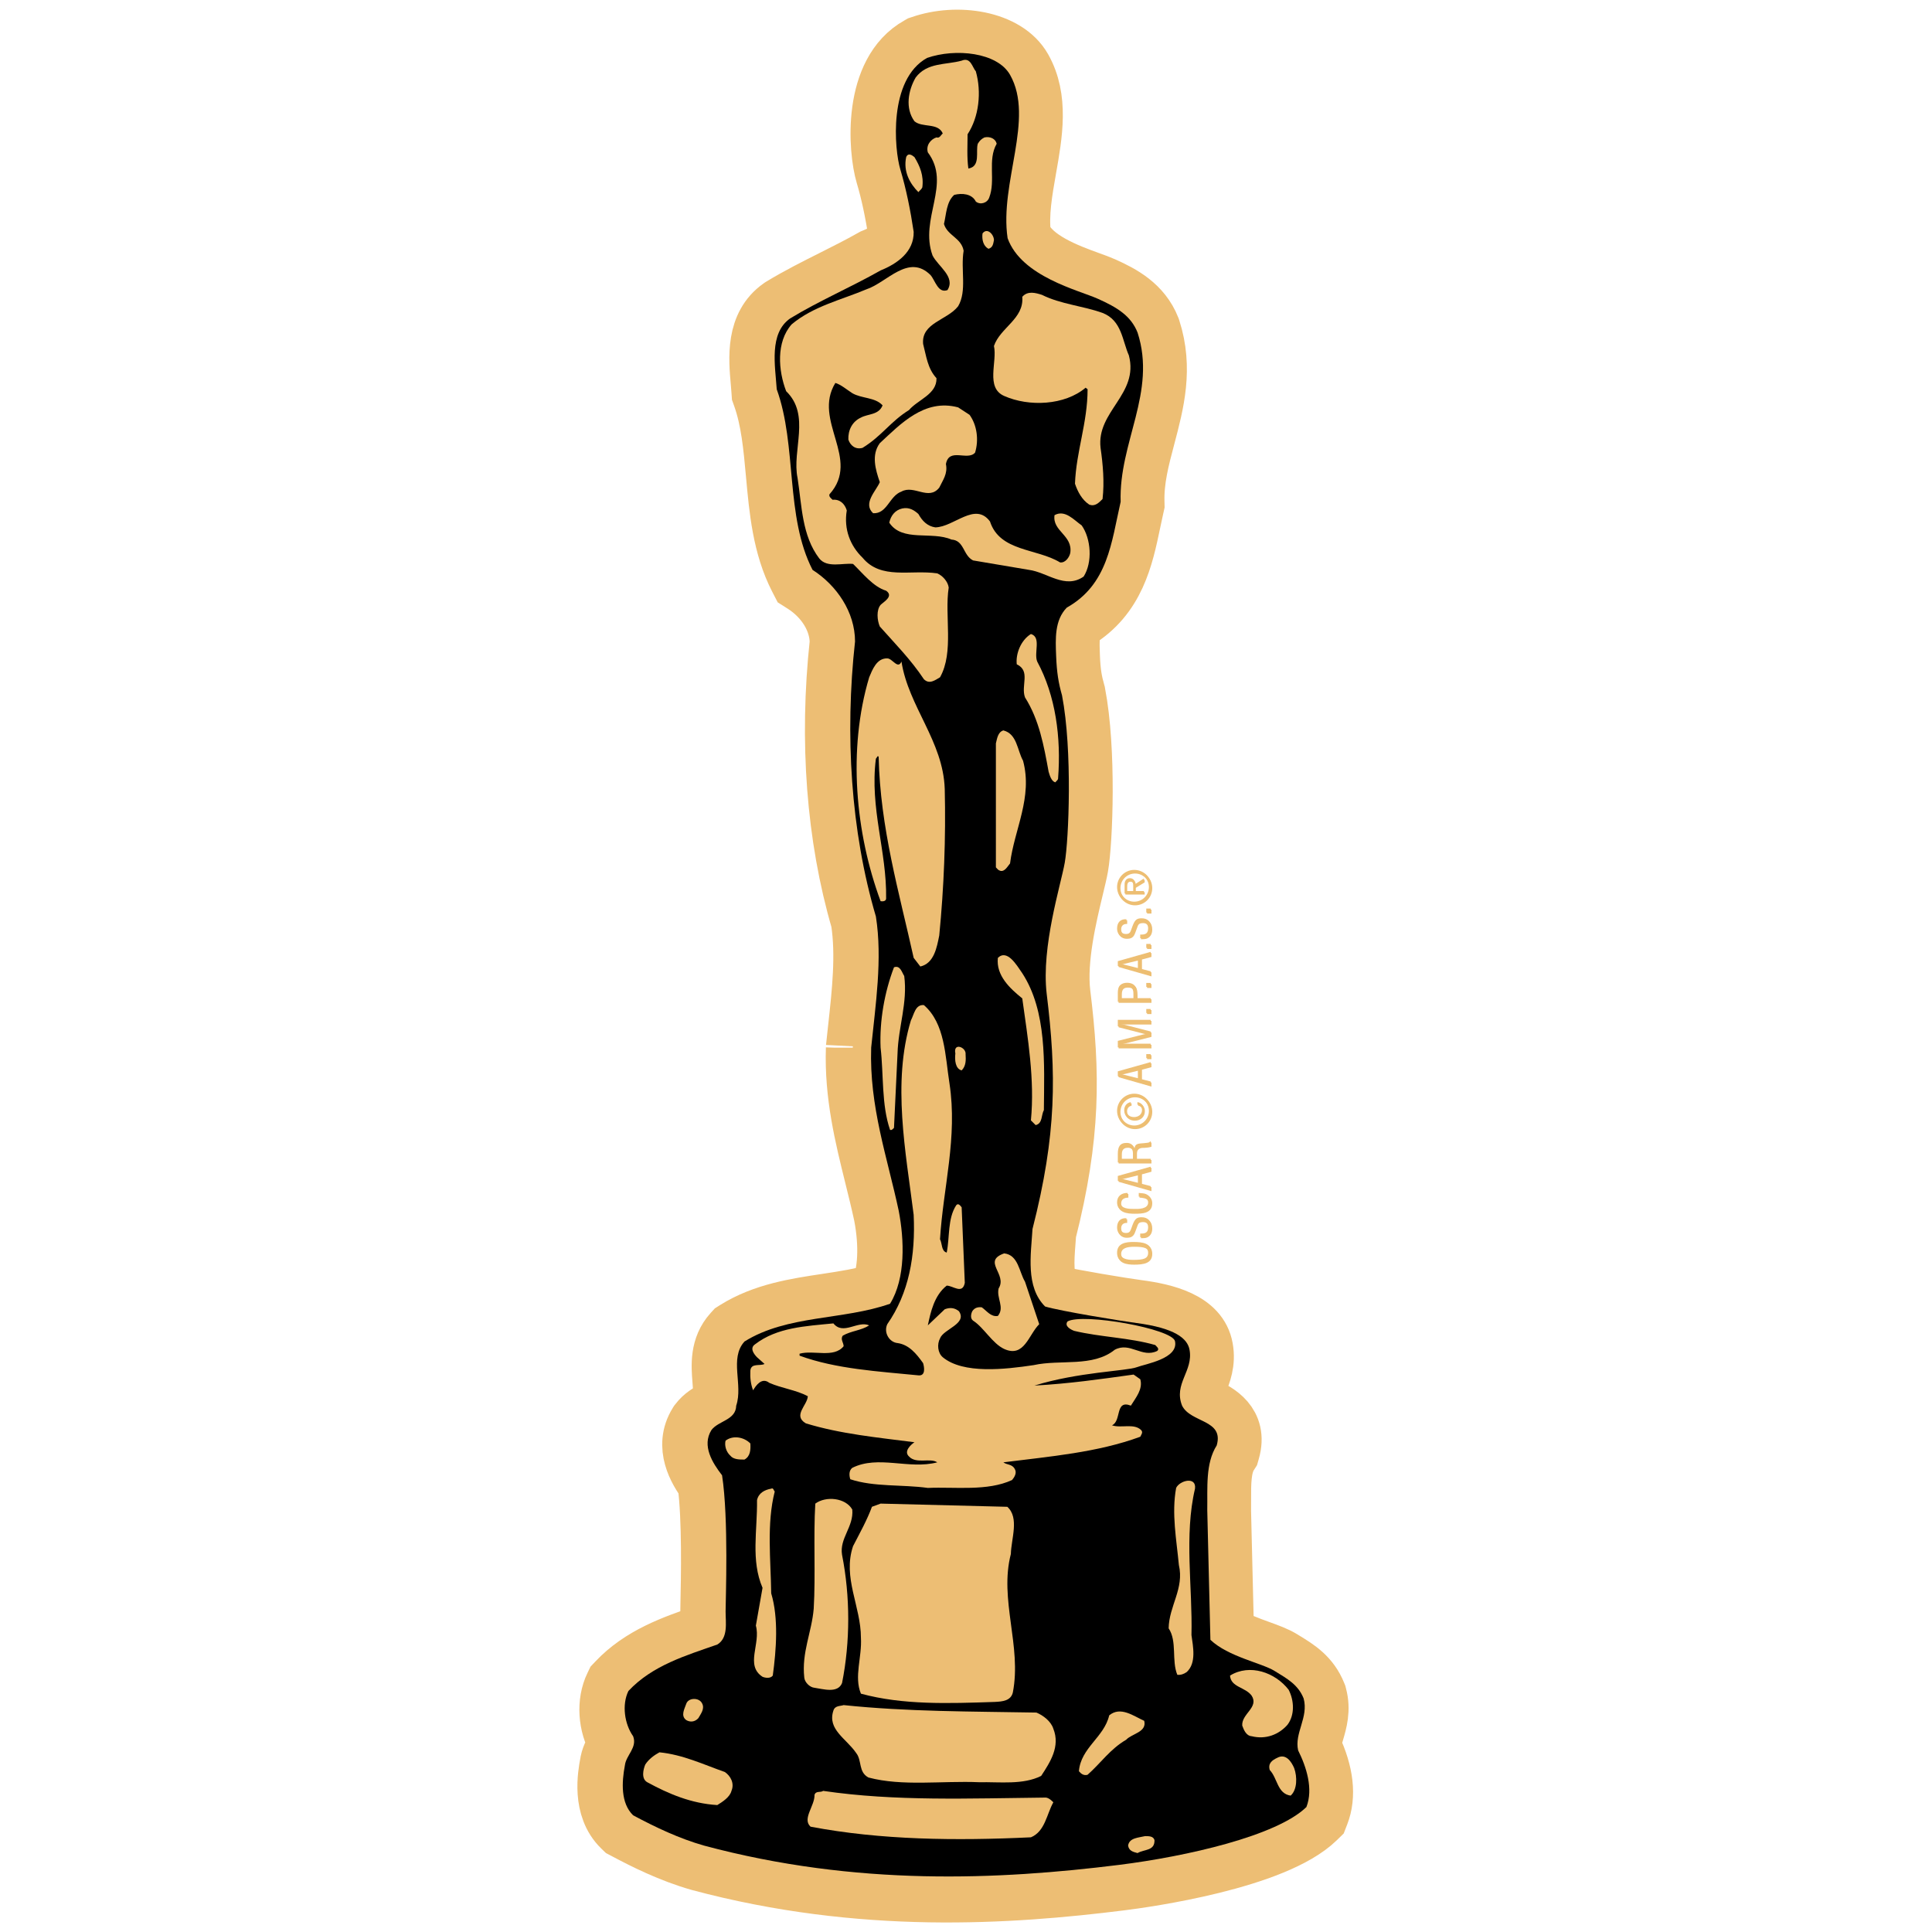 <?xml version="1.0" encoding="utf-8"?>
<!-- Generator: Adobe Illustrator 13.0.0, SVG Export Plug-In . SVG Version: 6.00 Build 14948)  -->
<!DOCTYPE svg PUBLIC "-//W3C//DTD SVG 1.0//EN" "http://www.w3.org/TR/2001/REC-SVG-20010904/DTD/svg10.dtd">
<svg version="1.0" id="Layer_1" xmlns="http://www.w3.org/2000/svg" xmlns:xlink="http://www.w3.org/1999/xlink" x="0px" y="0px"
	 width="192.756px" height="192.756px" viewBox="0 0 192.756 192.756" enable-background="new 0 0 192.756 192.756"
	 xml:space="preserve">
<g>
	<polygon fill-rule="evenodd" clip-rule="evenodd" fill="#FFFFFF" points="0,0 192.756,0 192.756,192.756 0,192.756 0,0 	"/>
	<path fill-rule="evenodd" clip-rule="evenodd" fill="#EDBE74" d="M131.233,174.375c-0.041-0.368,0.094-0.86,0.268-1.428
		c0.295-1.006,0.668-2.255,0.272-3.722l0,0l-0.026-0.099l-0.039-0.096l0,0c-0.732-1.831-2.08-2.654-3.381-3.449l0,0l-0.24-0.147l0,0
		c-0.611-0.376-1.402-0.663-2.32-0.994c-1.071-0.388-2.353-0.854-3.259-1.469l0,0l-0.292-12.074l0,0
		c0.007-0.38,0.007-0.757,0.004-1.126c-0.007-1.705-0.01-3.315,0.666-4.387l0,0l0.135-0.21l0.068-0.243l0,0
		c0.86-2.984-1.552-4.151-2.58-4.647c-0.3-0.146-0.83-0.403-0.963-0.561c-0.136-0.435-0.029-0.781,0.311-1.608
		c0.353-0.866,0.837-2.052,0.564-3.535c-0.516-2.934-4.127-3.744-6.797-4.099c-1.569-0.207-6.43-1.008-8.347-1.464
		c-0.858-1.193-0.719-3.151-0.567-5.055l0,0l0.059-0.835l0,0c2.469-9.733,2.402-15.947,1.417-23.96
		c-0.39-3.338,0.633-7.598,1.311-10.417c0.204-0.854,0.384-1.587,0.48-2.143c0.447-2.529,0.805-11.704-0.282-17.325l0,0
		l-0.013-0.074l-0.019-0.072l0,0c-0.292-1.034-0.463-1.907-0.524-3.554l0,0l-0.003-0.082l0,0c-0.05-1.325-0.094-2.575,0.476-3.29
		c4.004-2.432,4.849-6.421,5.586-9.954c0.108-0.516,0.218-1.048,0.338-1.561l0,0l0.049-0.224l-0.006-0.229l0,0
		c-0.072-2.204,0.482-4.302,1.071-6.525c0.891-3.372,1.814-6.857,0.53-10.84l0,0l-0.017-0.054l-0.019-0.054l0,0
		c-0.956-2.411-3.023-3.504-4.885-4.339c-0.402-0.179-0.899-0.357-1.471-0.566c-2.104-0.766-5.591-2.037-6.529-4.318
		c-0.261-2.033,0.142-4.338,0.537-6.572c0.615-3.481,1.25-7.08-0.479-10.138c-1.724-3.049-6.771-3.75-10.4-2.488l0,0l-0.145,0.048
		l-0.135,0.075l0,0c-4.873,2.709-4.273,10.596-3.502,13.163c0.5,1.672,0.92,3.638,1.253,5.839c-0.025,0.819-0.755,1.526-2.188,2.104
		l0,0l-0.107,0.046l-0.1,0.055l0,0c-1.274,0.721-2.618,1.396-3.918,2.05c-1.708,0.857-3.47,1.742-5.159,2.768l0,0l-0.05,0.032
		l-0.05,0.034l0,0c-2.672,1.88-2.374,5.241-2.155,7.695c0.029,0.328,0.054,0.639,0.076,0.933l0,0l0.016,0.248l0.084,0.234l0,0
		c0.844,2.338,1.083,4.973,1.338,7.767c0.324,3.553,0.659,7.224,2.323,10.462l0,0l0.22,0.423l0.402,0.255l0,0
		c2.1,1.342,3.404,3.492,3.42,5.617c-1.063,9.825-0.331,19.435,2.113,27.82c0.517,3.353,0.113,7.042-0.281,10.611l0,0l-0.211,1.944
		l0,0c0,0-0.005,0.065-0.005,0.056l0,0v0.065l0,0c-0.158,4.662,0.869,8.801,1.859,12.807c0.319,1.28,0.646,2.605,0.919,3.878
		c0.574,2.998,0.434,5.72-0.358,7.459c-1.563,0.475-3.247,0.74-5.026,1.01c-3.122,0.47-6.353,0.953-9.206,2.73l0,0l-0.208,0.132
		l-0.166,0.184l0,0c-1.402,1.546-1.256,3.42-1.134,4.925c0.063,0.806,0.123,1.563-0.056,2.092c0,0-0.079,0.233-0.082,0.275l0,0
		l-0.004,0.103l0,0c-0.116,0.077-0.304,0.181-0.44,0.249c-0.529,0.289-1.184,0.644-1.686,1.316l0,0l-0.047,0.059l-0.041,0.066l0,0
		c-1.544,2.47,0.003,4.97,0.871,6.146c0.474,3.582,0.342,9.579,0.292,11.896c-0.011,0.483-0.017,0.804-0.017,0.992
		c0,0.214,0.009,0.426,0.017,0.636c0.011,0.312,0.031,0.859-0.026,1.12l0,0l-0.468,0.163l0,0c-2.934,1.011-6.26,2.159-8.742,4.802
		l0,0l-0.184,0.196l-0.118,0.243l0,0c-0.85,1.749-0.689,4.076,0.344,5.852c-0.048,0.104-0.123,0.236-0.181,0.333
		c-0.25,0.438-0.592,1.035-0.681,1.802l0,0l0.018-0.119l0,0c-0.206,1.105-0.834,4.479,1.331,6.577l0,0l0.179,0.174l0.219,0.114l0,0
		c1.956,1.044,4.565,2.35,7.441,3.171c16.287,4.368,31.044,3.348,42.083,1.971c2.544-0.314,15.457-2.108,19.715-6.257l0,0
		l0.272-0.268l0.138-0.356l0,0C132.722,179.29,132.453,176.946,131.233,174.375L131.233,174.375L131.233,174.375L131.233,174.375z"
		/>
	<path fill-rule="evenodd" clip-rule="evenodd" fill="#EDBE74" d="M131.304,174.243c-0.042-0.367,0.099-0.859,0.267-1.428
		c0.3-1.006,0.671-2.255,0.271-3.725l0,0l-0.024-0.097l-0.038-0.094l0,0c-0.731-1.831-2.077-2.655-3.38-3.451l0,0l-0.239-0.146l0,0
		c-0.61-0.378-1.405-0.663-2.324-0.995c-1.069-0.387-2.352-0.856-3.252-1.469l0,0l-0.296-12.072l0,0
		c0.005-0.381,0.005-0.76,0.005-1.128c-0.005-1.705-0.011-3.316,0.667-4.386l0,0l0.133-0.214l0.068-0.239l0,0
		c0.86-2.986-1.553-4.152-2.581-4.649c-0.297-0.145-0.829-0.401-0.964-0.56c-0.136-0.437-0.026-0.781,0.311-1.608
		c0.356-0.866,0.839-2.051,0.564-3.534c-0.517-2.938-4.124-3.748-6.794-4.1c-1.57-0.206-6.431-1.007-8.349-1.46
		c-0.857-1.196-0.716-3.154-0.568-5.061l0,0l0.062-0.836l0,0c2.469-9.729,2.403-15.944,1.417-23.957
		c-0.389-3.337,0.634-7.598,1.31-10.417c0.205-0.853,0.384-1.59,0.479-2.143c0.446-2.534,0.806-11.704-0.279-17.325l0,0
		l-0.013-0.075l-0.021-0.07l0,0c-0.29-1.035-0.463-1.907-0.524-3.555l0,0l-0.004-0.082l0,0c-0.051-1.328-0.092-2.576,0.478-3.293
		c4.005-2.429,4.848-6.418,5.586-9.953c0.107-0.513,0.219-1.046,0.334-1.559l0,0l0.052-0.223l-0.006-0.229l0,0
		c-0.072-2.203,0.483-4.302,1.069-6.524c0.896-3.372,1.818-6.857,0.531-10.841l0,0l-0.016-0.056l-0.02-0.052l0,0
		c-0.952-2.411-3.021-3.503-4.887-4.339c-0.399-0.179-0.895-0.36-1.468-0.569c-2.105-0.762-5.589-2.034-6.531-4.315
		c-0.256-2.033,0.145-4.337,0.539-6.575c0.616-3.479,1.25-7.078-0.479-10.137c-1.724-3.05-6.77-3.748-10.401-2.487l0,0l-0.145,0.05
		L91.711,4.34l0,0c-4.875,2.707-4.275,10.596-3.505,13.164c0.502,1.668,0.923,3.636,1.255,5.838
		c-0.026,0.819-0.757,1.526-2.189,2.104l0,0l-0.105,0.042l-0.101,0.058l0,0c-1.276,0.721-2.62,1.397-3.919,2.05
		c-1.705,0.855-3.472,1.743-5.158,2.769l0,0l-0.052,0.031l-0.048,0.032l0,0c-2.673,1.883-2.372,5.243-2.158,7.698
		c0.03,0.33,0.059,0.639,0.078,0.93l0,0l0.018,0.251l0.083,0.231l0,0c0.842,2.337,1.085,4.975,1.341,7.768
		c0.323,3.552,0.656,7.226,2.323,10.461l0,0l0.218,0.423l0.401,0.257l0,0c2.099,1.344,3.407,3.493,3.422,5.619
		c-1.063,9.825-0.333,19.433,2.114,27.816c0.515,3.354,0.11,7.042-0.282,10.612l0,0l-0.21,1.946l0,0c0,0-0.007,0.065-0.007,0.057
		l0,0l-0.001,0.065l0,0c-0.156,4.658,0.871,8.799,1.863,12.806c0.314,1.28,0.644,2.606,0.916,3.876c0.576,3,0.434,5.72-0.356,7.461
		c-1.564,0.476-3.246,0.741-5.024,1.007c-3.127,0.47-6.357,0.955-9.209,2.734l0,0l-0.208,0.131l-0.166,0.183l0,0
		c-1.4,1.544-1.253,3.418-1.13,4.926c0.062,0.803,0.123,1.564-0.056,2.093c0,0-0.079,0.232-0.082,0.275l0,0l-0.006,0.102l0,0
		c-0.116,0.076-0.304,0.178-0.442,0.25c-0.525,0.288-1.181,0.643-1.686,1.312l0,0l-0.044,0.062l-0.041,0.062l0,0
		c-1.543,2.475,0.002,4.972,0.872,6.148c0.471,3.582,0.342,9.578,0.292,11.896c-0.01,0.484-0.018,0.801-0.018,0.991
		c0,0.214,0.008,0.427,0.016,0.636c0.012,0.312,0.031,0.861-0.023,1.124l0,0l-0.469,0.16l0,0c-2.937,1.011-6.262,2.16-8.743,4.802
		l0,0l-0.182,0.193l-0.118,0.243l0,0c-0.851,1.749-0.689,4.079,0.345,5.856c-0.05,0.102-0.126,0.231-0.182,0.33
		c-0.25,0.437-0.594,1.037-0.681,1.804l0,0l0.016-0.12l0,0c-0.204,1.106-0.832,4.48,1.334,6.577l0,0l0.177,0.171l0.22,0.118l0,0
		c1.956,1.044,4.565,2.35,7.441,3.17c16.288,4.365,31.042,3.348,42.083,1.972c2.545-0.319,15.456-2.11,19.713-6.259l0,0l0.274-0.268
		l0.138-0.354l0,0C132.794,179.156,132.526,176.813,131.304,174.243L131.304,174.243L131.304,174.243L131.304,174.243z"/>
	<path fill-rule="evenodd" clip-rule="evenodd" d="M113.466,132.102c-1.566-0.206-7.542-1.177-9.12-1.648
		c-1.963-1.962-1.411-5.184-1.254-7.734c2.42-9.473,2.393-15.507,1.411-23.476c-0.548-4.713,1.414-10.847,1.805-13.076
		c0.395-2.222,0.788-11.186-0.271-16.683c-0.356-1.259-0.524-2.265-0.592-3.965c-0.064-1.702-0.157-3.533,1.062-4.791
		c4.12-2.315,4.449-6.502,5.377-10.559c-0.196-5.928,3.614-10.914,1.688-16.881c-0.667-1.689-2.067-2.526-3.966-3.376
		c-1.898-0.852-7.629-2.2-9.002-6.046c-0.823-5.536,2.721-11.918,0.247-16.293c-1.276-2.257-5.456-2.671-8.282-1.688
		c-3.886,2.16-3.261,9.148-2.671,11.111c0.59,1.963,1.021,4.12,1.337,6.242c0.037,2.001-1.651,3.181-3.3,3.847
		c-2.983,1.689-6.123,3.023-9.027,4.791c-2.122,1.492-1.495,4.71-1.337,7.064c2.042,5.655,0.826,12.683,3.573,18.021
		c2.395,1.531,4.239,4.201,4.239,7.146c-1.021,9.265-0.431,18.923,2.082,27.441c0.669,4.242-0.04,8.835-0.471,13.075
		c-0.198,5.888,1.61,10.952,2.75,16.292c0.549,2.867,0.704,6.714-0.867,9.262c-4.671,1.65-10.246,1.1-14.524,3.771
		c-1.531,1.687-0.118,4.317-0.826,6.399c-0.038,1.452-1.766,1.49-2.474,2.433c-0.981,1.571,0.119,3.298,1.061,4.516
		c0.668,4.317,0.353,12.472,0.353,13.584c0,1.109,0.276,2.629-0.823,3.299c-3.143,1.1-6.478,2.08-8.873,4.634
		c-0.668,1.372-0.392,3.296,0.471,4.515c0.432,1.138-0.704,1.884-0.823,2.904c-0.316,1.686-0.431,3.768,0.823,4.985
		c2.276,1.217,4.594,2.315,7.068,3.021c15.231,4.083,29.407,3.42,41.404,1.925c6.768-0.846,15.755-2.899,18.7-5.771
		c0.706-1.805,0-4.006-0.825-5.651c-0.392-1.729,1.061-3.301,0.55-5.185c-0.55-1.373-1.628-1.962-2.904-2.747
		c-1.276-0.787-4.633-1.416-6.4-3.103l0,0l-0.312-12.915l0,0c0.036-2.277-0.197-4.673,0.941-6.479
		c0.746-2.593-2.592-2.235-3.455-3.965c-0.863-2.198,1.137-3.456,0.745-5.576C118.554,133.629,117.276,132.604,113.466,132.102
		L113.466,132.102L113.466,132.102L113.466,132.102z"/>
	<path fill-rule="evenodd" clip-rule="evenodd" fill="#CFA867" d="M96.495,18.33c0.119,0.392-0.313,0.196-0.471,0.352l0,0
		l-0.55-0.076l0,0C95.75,18.33,96.103,18.29,96.495,18.33L96.495,18.33L96.495,18.33L96.495,18.33z"/>
	<path fill-rule="evenodd" clip-rule="evenodd" fill="#CFA867" d="M92.569,46.674c-0.197,0.04-0.392,0.354-0.59,0.119
		c-0.198-0.51,0-1.061,0.198-1.532C92.569,45.536,92.569,46.125,92.569,46.674L92.569,46.674L92.569,46.674L92.569,46.674z"/>
	<polygon fill-rule="evenodd" clip-rule="evenodd" fill="#FFFFFF" points="85.779,138.343 86.25,138.343 85.779,138.343 
		85.779,138.343 	"/>
	<path fill-rule="evenodd" clip-rule="evenodd" fill="#FFFFFF" d="M96.142,138.735c-2.828,0.473-6.711,0.394-9.695-0.272
		C89.625,138.422,92.962,138.503,96.142,138.735L96.142,138.735L96.142,138.735L96.142,138.735z"/>
	<polygon fill-rule="evenodd" clip-rule="evenodd" fill="#FFFFFF" points="96.692,138.735 97.163,138.735 96.692,138.735 
		96.692,138.735 	"/>
	<path fill-rule="evenodd" clip-rule="evenodd" fill="#D3B142" d="M128.255,170.497v0.079h-0.274l0.077-0.195l0,0
		C128.137,170.456,128.176,170.497,128.255,170.497L128.255,170.497L128.255,170.497L128.255,170.497z"/>
	<path fill-rule="evenodd" clip-rule="evenodd" fill="#EDBE74" d="M97.437,7.219c0.589,2.082,0.313,4.554-0.823,6.283
		c0,1.021-0.079,2.315,0.079,3.416c1.255-0.198,0.705-1.729,0.942-2.474c0.195-0.315,0.353-0.471,0.666-0.628
		c0.55-0.118,1.1,0.118,1.218,0.628c-0.942,1.649-0.078,3.652-0.747,5.378c-0.195,0.55-0.903,0.748-1.334,0.392
		c-0.392-0.784-1.373-0.863-2.16-0.665c-0.785,0.704-0.785,1.922-1.021,2.904c0.355,1.175,1.728,1.373,1.963,2.668
		c-0.313,1.885,0.355,4.004-0.547,5.536c-1.101,1.413-3.692,1.648-3.494,3.768c0.313,1.178,0.431,2.436,1.334,3.414
		c0.038,1.613-1.845,2.124-2.747,3.182c-1.845,1.138-2.71,2.591-4.634,3.769c-0.707,0.195-1.218-0.236-1.413-0.826
		c-0.04-0.942,0.392-1.806,1.255-2.196c0.708-0.392,1.769-0.238,2.161-1.218c-0.744-0.825-2.082-0.666-3.024-1.217
		c-0.549-0.352-1.136-0.862-1.689-1.021c-2.316,3.768,2.591,7.579-0.587,11.109c-0.079,0.238,0.154,0.396,0.314,0.55
		c0.707-0.079,1.215,0.392,1.413,1.061c-0.313,1.884,0.352,3.535,1.57,4.712c1.844,2.237,4.789,1.178,7.46,1.568
		c0.55,0.237,1.06,0.827,1.139,1.413c-0.435,2.828,0.547,6.438-0.866,8.954c-0.471,0.273-1.058,0.744-1.607,0.194
		c-1.337-2.002-2.868-3.533-4.399-5.259c-0.273-0.628-0.354-1.649,0.079-2.16c0.315-0.313,1.337-0.863,0.55-1.413
		c-1.294-0.393-2.355-1.765-3.297-2.671c-1.021-0.115-2.591,0.435-3.375-0.55c-1.73-2.276-1.73-5.219-2.161-8.009
		c-0.59-2.786,1.334-6.28-1.14-8.674c-0.784-2.043-1.021-4.907,0.55-6.674c2.161-1.806,4.948-2.434,7.46-3.493
		c2.041-0.667,4.202-3.612,6.399-1.415c0.471,0.549,0.747,1.846,1.689,1.492c0.823-1.334-0.942-2.355-1.492-3.453
		c-1.338-3.691,1.922-7.106-0.471-10.288c-0.198-0.706,0.273-1.296,0.863-1.492c0.312,0.118,0.431-0.235,0.628-0.392
		c-0.471-1.101-2.042-0.55-2.826-1.218c-0.945-1.295-0.629-3.064,0.116-4.357c1.139-1.532,3.023-1.256,4.594-1.689
		C96.926,5.768,97.084,6.827,97.437,7.219L97.437,7.219L97.437,7.219L97.437,7.219z"/>
	<path fill-rule="evenodd" clip-rule="evenodd" fill="#EDBE74" d="M92.099,18.801c-0.119,0.236-0.198,0.236-0.392,0.471
		c-0.826-0.825-1.532-2.043-1.218-3.494c0.197-0.471,0.59-0.195,0.826,0C91.861,16.683,92.256,17.625,92.099,18.801L92.099,18.801
		L92.099,18.801L92.099,18.801z"/>
	<path fill-rule="evenodd" clip-rule="evenodd" fill="#EDBE74" d="M99.244,24.063c-0.079,0.393-0.118,0.745-0.55,0.863
		c-0.511-0.276-0.669-0.903-0.59-1.532C98.575,22.767,99.244,23.513,99.244,24.063L99.244,24.063L99.244,24.063L99.244,24.063z"/>
	<path fill-rule="evenodd" clip-rule="evenodd" fill="#EDBE74" d="M110.079,31.325c1.924,0.745,1.963,2.747,2.629,4.239
		c1.021,3.888-3.259,5.574-2.826,9.226c0.236,1.648,0.393,3.417,0.197,5.103c-0.356,0.355-0.747,0.788-1.336,0.549
		c-0.705-0.471-1.137-1.253-1.414-2.08c0.119-3.217,1.257-6.084,1.257-9.422l0,0l-0.195-0.156l0,0
		c-2.083,1.767-5.651,1.924-8.126,0.825c-1.886-0.825-0.668-3.416-1.021-4.986c0.626-1.845,3.021-2.708,2.826-4.907
		c0.549-0.63,1.333-0.392,1.964-0.195C105.917,30.462,108.116,30.617,110.079,31.325L110.079,31.325L110.079,31.325L110.079,31.325z
		"/>
	<path fill-rule="evenodd" clip-rule="evenodd" fill="#EDBE74" d="M96.811,41.492c0.745,1.021,0.939,2.512,0.55,3.769
		c-0.747,0.863-2.595-0.549-2.907,1.14c0.197,0.979-0.313,1.607-0.667,2.354c-1.06,1.334-2.515-0.315-3.77,0.393
		c-1.215,0.432-1.413,2.235-2.826,2.16c-1.061-0.981,0.312-2.239,0.666-3.102c-0.433-1.257-0.863-2.71,0-3.889
		c2.042-1.882,4.436-4.474,7.814-3.572l0,0L96.811,41.492L96.811,41.492L96.811,41.492z"/>
	<path fill-rule="evenodd" clip-rule="evenodd" fill="#EDBE74" d="M91.707,51.384c0.392,0.709,0.902,1.219,1.686,1.338
		c1.884-0.04,3.968-2.591,5.457-0.59c0.981,3.024,4.672,2.671,6.989,4.083c0.548,0.077,0.942-0.549,1.021-0.942
		c0.272-1.767-1.806-2.159-1.572-3.77c1.061-0.59,1.963,0.511,2.712,1.021c0.941,1.334,1.096,3.691,0.192,5.104
		c-1.844,1.295-3.649-0.431-5.452-0.668l0,0l-5.576-0.941l0,0c-1.021-0.51-0.866-2.003-2.16-2.082
		c-1.963-0.863-4.908,0.277-6.202-1.686c0.154-0.707,0.587-1.257,1.294-1.416C90.803,50.68,91.314,51.032,91.707,51.384
		L91.707,51.384L91.707,51.384L91.707,51.384z"/>
	<path fill-rule="evenodd" clip-rule="evenodd" fill="#EDBE74" d="M103.561,66.109c1.845,3.416,2.395,7.574,2.083,11.658
		c0,0.158-0.199,0.277-0.277,0.393c-0.391-0.116-0.548-0.666-0.668-1.058c-0.471-2.591-0.938-5.184-2.354-7.42
		c-0.432-1.18,0.591-2.631-0.823-3.3c-0.119-1.021,0.392-2.395,1.414-3.023C103.992,63.675,103.207,65.242,103.561,66.109
		L103.561,66.109L103.561,66.109L103.561,66.109z"/>
	<path fill-rule="evenodd" clip-rule="evenodd" fill="#EDBE74" d="M90.017,66.109c0.708,4.515,4.163,7.931,4.318,12.719
		c0.119,4.867-0.079,9.814-0.548,14.606c-0.237,1.175-0.51,2.786-1.886,3.098l0,0l-0.666-0.863l0,0
		c-1.453-6.556-3.34-12.955-3.494-20.059l0,0l-0.079-0.079l-0.198,0.273l0,0c-0.628,4.946,1.1,9.228,1.021,13.937
		c0,0.272-0.313,0.315-0.55,0.272c-2.512-6.79-3.297-15.113-1.14-22.335c0.317-0.748,0.747-1.926,1.808-1.887
		C89.114,65.792,89.664,66.932,90.017,66.109L90.017,66.109L90.017,66.109L90.017,66.109z"/>
	<path fill-rule="evenodd" clip-rule="evenodd" fill="#EDBE74" d="M102.149,76.002c0.98,3.651-0.866,6.83-1.298,10.244
		c-0.234,0.276-0.51,0.824-0.941,0.749c-0.273-0.079-0.273-0.158-0.471-0.354l0,0V74.273l0,0c0.118-0.471,0.197-1.137,0.747-1.294
		C101.56,73.331,101.56,74.941,102.149,76.002L102.149,76.002L102.149,76.002L102.149,76.002z"/>
	<path fill-rule="evenodd" clip-rule="evenodd" fill="#EDBE74" d="M102.07,97.201c2.472,3.808,2.196,8.99,2.157,13.66
		c-0.272,0.471-0.115,1.336-0.824,1.493l0,0l-0.469-0.473l0,0c0.391-4.079-0.315-8.201-0.864-12.168
		c-1.219-0.983-2.631-2.279-2.434-4.045C100.579,94.767,101.521,96.417,102.07,97.201L102.07,97.201L102.07,97.201L102.07,97.201z"
		/>
	<path fill-rule="evenodd" clip-rule="evenodd" fill="#EDBE74" d="M90.293,97.478c0.352,2.668-0.59,5.062-0.668,7.732l0,0
		l-0.352,7.421l0,0c-0.119,0.118-0.238,0.272-0.396,0.193c-0.863-2.511-0.627-5.455-0.942-8.202
		c-0.116-2.668,0.392-5.536,1.337-8.011C89.898,96.378,90.056,97.121,90.293,97.478L90.293,97.478L90.293,97.478L90.293,97.478z"/>
	<path fill-rule="evenodd" clip-rule="evenodd" fill="#EDBE74" d="M96.416,105.288c0.039,0.588,0.039,1.177-0.392,1.608
		c-0.628-0.154-0.706-1.021-0.628-1.687C95.161,104.071,96.495,104.581,96.416,105.288L96.416,105.288L96.416,105.288
		L96.416,105.288z"/>
	<path fill-rule="evenodd" clip-rule="evenodd" fill="#EDBE74" d="M102.344,127.98l1.416,4.236l0,0
		c-1.063,1.062-1.495,3.378-3.495,2.476c-1.179-0.549-2.041-2.158-3.102-2.826c-0.316-0.233-0.197-0.706-0.079-0.941
		c0.234-0.354,0.55-0.431,0.941-0.393c0.511,0.353,0.903,0.983,1.611,0.862c0.705-0.862-0.158-1.765,0.076-2.746
		c0.904-1.413-1.688-2.71,0.552-3.494C101.678,125.309,101.755,126.999,102.344,127.98L102.344,127.98L102.344,127.98
		L102.344,127.98z"/>
	<path fill-rule="evenodd" clip-rule="evenodd" fill="#EDBE74" d="M74.94,144.118c0.04,0.623,0,1.293-0.587,1.606
		c-0.51,0-1.1,0-1.413-0.393c-0.431-0.392-0.589-1.021-0.473-1.491C73.175,143.291,74.274,143.448,74.94,144.118L74.94,144.118
		L74.94,144.118L74.94,144.118z"/>
	<path fill-rule="evenodd" clip-rule="evenodd" fill="#EDBE74" d="M119.305,148.629c-1.101,4.672-0.237,9.854-0.354,14.606
		c0.157,1.139,0.512,2.785-0.469,3.689c-0.277,0.196-0.59,0.314-0.942,0.275c-0.589-1.413,0-3.338-0.866-4.634
		c0.039-2.235,1.572-3.965,1.021-6.32c-0.232-2.512-0.743-5.145-0.272-7.692C117.772,147.807,119.462,147.374,119.305,148.629
		L119.305,148.629L119.305,148.629L119.305,148.629z"/>
	<path fill-rule="evenodd" clip-rule="evenodd" fill="#EDBE74" d="M77.376,148.906c-0.826,3.217-0.395,6.83-0.355,10.166
		c0.747,2.473,0.51,5.653,0.157,8.207c-0.236,0.313-0.747,0.232-1.021,0.118c-1.765-1.14-0.158-3.299-0.666-5.104l0,0l0.666-3.771
		l0,0c-1.178-2.747-0.511-5.69-0.55-8.753c0.157-0.709,0.747-1.021,1.413-1.141C77.257,148.513,77.257,148.827,77.376,148.906
		L77.376,148.906L77.376,148.906L77.376,148.906z"/>
	<path fill-rule="evenodd" clip-rule="evenodd" fill="#EDBE74" d="M85.109,150.711c0.158,1.727-1.294,2.865-1.021,4.515
		c0.823,4.163,0.823,8.678,0,12.799c-0.432,1.06-1.884,0.589-2.747,0.469c-0.471-0.039-0.982-0.544-1.021-1.021
		c-0.276-2.511,0.744-4.513,0.942-6.869c0.194-3.336-0.04-7.262,0.158-10.482C82.478,149.338,84.441,149.533,85.109,150.711
		L85.109,150.711L85.109,150.711L85.109,150.711z"/>
	<path fill-rule="evenodd" clip-rule="evenodd" fill="#EDBE74" d="M100.579,150.438c1.215,1.096,0.391,3.179,0.352,4.71
		c-1.18,4.554,1.1,9.188,0.197,13.818c-0.197,0.825-1.021,0.904-1.807,0.942c-4.631,0.157-9.146,0.314-13.349-0.824
		c-0.706-1.687,0.118-3.652,0-5.576c0-3.139-1.845-6.006-0.784-9.146c0.668-1.298,1.413-2.63,1.884-3.925l0,0l0.863-0.316
		L100.579,150.438L100.579,150.438L100.579,150.438z"/>
	<path fill-rule="evenodd" clip-rule="evenodd" fill="#EDBE74" d="M128.647,168.691c0.55,1.062,0.628,2.513-0.117,3.494
		c-0.864,0.981-2.159,1.493-3.574,1.141c-0.548-0.041-0.784-0.63-0.941-1.062c-0.079-1.179,1.688-1.809,0.941-2.983
		c-0.627-0.866-2.079-0.827-2.159-2.002C124.761,166.062,127.313,166.963,128.647,168.691L128.647,168.691L128.647,168.691
		L128.647,168.691z"/>
	<path fill-rule="evenodd" clip-rule="evenodd" fill="#EDBE74" d="M70.112,170.026c0.316,0.55-0.117,1.06-0.352,1.491
		c-0.353,0.396-0.826,0.432-1.219,0.199c-0.586-0.434-0.155-1.141,0-1.612C68.739,169.477,69.799,169.438,70.112,170.026
		L70.112,170.026L70.112,170.026L70.112,170.026z"/>
	<path fill-rule="evenodd" clip-rule="evenodd" fill="#EDBE74" d="M103.482,170.968c0.67,0.275,1.452,0.865,1.687,1.611
		c0.708,1.767-0.313,3.335-1.214,4.71c-1.806,0.902-4.085,0.591-6.205,0.627c-3.688-0.157-7.654,0.432-11.03-0.47
		c-1.021-0.551-0.63-1.687-1.215-2.435c-0.985-1.452-2.908-2.354-2.279-4.237c0.155-0.512,0.669-0.434,1.021-0.552
		C90.605,170.89,97.044,170.854,103.482,170.968L103.482,170.968L103.482,170.968L103.482,170.968z"/>
	<path fill-rule="evenodd" clip-rule="evenodd" fill="#EDBE74" d="M114.237,171.792c0.277,1.139-1.215,1.257-1.802,1.887
		c-1.611,0.942-2.514,2.314-3.85,3.494c-0.395,0.116-0.666-0.12-0.863-0.356c0.197-2.353,2.511-3.377,3.023-5.573
		C111.884,170.302,113.179,171.322,114.237,171.792L114.237,171.792L114.237,171.792L114.237,171.792z"/>
	<path fill-rule="evenodd" clip-rule="evenodd" fill="#EDBE74" d="M72.39,176.896c0.587,0.394,0.982,1.141,0.667,1.887
		c-0.158,0.627-0.903,1.097-1.413,1.413c-2.591-0.159-4.829-1.101-6.989-2.279c-0.628-0.352-0.392-1.293-0.197-1.764
		c0.356-0.552,0.906-0.942,1.416-1.22C68.228,175.169,70.27,176.152,72.39,176.896L72.39,176.896L72.39,176.896L72.39,176.896z"/>
	<path fill-rule="evenodd" clip-rule="evenodd" fill="#EDBE74" d="M129.197,176.505c0.314,0.864,0.314,2.159-0.354,2.748
		c-1.337-0.196-1.296-1.728-2.08-2.552c-0.199-0.669,0.237-0.98,0.743-1.217C128.373,175.012,128.923,175.875,129.197,176.505
		L129.197,176.505L129.197,176.505L129.197,176.505z"/>
	<path fill-rule="evenodd" clip-rule="evenodd" fill="#EDBE74" d="M104.424,179.449c0.313,0.039,0.59,0.312,0.745,0.471
		c-0.666,1.177-0.823,2.904-2.234,3.493c-7.5,0.354-14.96,0.276-21.988-1.06c-0.863-0.784,0.434-2.081,0.396-3.181
		c0.154-0.43,0.59-0.195,0.863-0.391C89.389,179.839,96.771,179.527,104.424,179.449L104.424,179.449L104.424,179.449
		L104.424,179.449z"/>
	<path fill-rule="evenodd" clip-rule="evenodd" fill="#EDBE74" d="M115.262,183.689c0.037,1.098-1.024,0.902-1.689,1.295
		c-0.471-0.119-0.864-0.235-0.943-0.747c0.118-0.784,1.061-0.784,1.69-0.942C114.71,183.295,115.145,183.295,115.262,183.689
		L115.262,183.689L115.262,183.689L115.262,183.689z"/>
	<path fill-rule="evenodd" clip-rule="evenodd" fill="#EDBE74" d="M106.586,131.945c-0.356,0.471,0.353,0.823,0.664,0.941
		c2.632,0.63,5.497,0.668,8.09,1.413c0.079,0.118,0.47,0.354,0.197,0.589c-1.533,0.745-2.711-0.941-4.242-0.118
		c-2.2,1.768-5.418,0.942-8.088,1.533c-2.865,0.43-7.025,0.902-9.067-0.786c-0.511-0.432-0.59-1.297-0.276-1.884
		c0.355-0.942,2.75-1.453,1.886-2.709c-0.432-0.354-0.904-0.393-1.415-0.195l0,0l-1.687,1.607l0,0
		c0.273-1.295,0.628-2.983,1.884-3.966c0.629,0,1.57,0.905,1.805-0.272l0,0l-0.313-7.539l0,0c-0.119-0.157-0.353-0.471-0.55-0.196
		c-0.863,1.335-0.628,3.141-0.942,4.713c-0.55-0.158-0.432-0.863-0.668-1.336c0.316-5.183,1.768-10.129,0.944-15.547
		c-0.433-2.749-0.433-5.967-2.552-7.812c-0.863-0.079-0.984,0.942-1.297,1.529c-1.884,6.242-0.511,13.111,0.276,19.396
		c0.195,4.08-0.471,7.812-2.631,10.909c-0.392,0.828,0.198,1.809,1.021,1.888c1.14,0.157,1.884,1.061,2.553,2.002
		c0.115,0.394,0.273,1.295-0.471,1.216c-3.965-0.393-8.208-0.625-11.856-1.961l0,0v-0.196l0,0c1.413-0.395,3.414,0.469,4.396-0.747
		c0-0.354-0.352-0.707-0.079-1.06c0.823-0.472,1.844-0.511,2.628-1.021c-1.136-0.511-2.59,1.021-3.57-0.198
		c-2.789,0.277-5.614,0.396-7.812,2.082c-0.59,0.396-0.079,1.021,0.195,1.297l0,0l0.747,0.668l0,0
		c-0.471,0.235-1.336-0.118-1.415,0.666c-0.038,0.709,0.04,1.375,0.275,1.963c0.277-0.472,0.863-1.334,1.611-0.747
		c1.255,0.554,2.668,0.707,3.847,1.338c-0.04,0.9-1.532,1.923-0.198,2.706c3.455,1.062,7.187,1.416,10.839,1.885
		c-0.355,0.236-1.1,0.906-0.55,1.415c0.704,0.784,2.117,0.115,2.826,0.591c-2.826,0.743-5.89-0.748-8.481,0.548
		c-0.355,0.274-0.313,0.784-0.197,1.138c2.358,0.787,5.184,0.51,7.736,0.866c2.747-0.12,5.927,0.353,8.401-0.788
		c0.233-0.273,0.51-0.707,0.273-1.099c-0.273-0.511-0.785-0.393-1.137-0.665c4.669-0.591,9.382-0.983,13.66-2.554
		c0.079-0.196,0.312-0.43,0.079-0.669c-0.709-0.703-2.002-0.158-2.904-0.47c0.981-0.432,0.273-2.593,1.884-1.963
		c0.51-0.823,1.216-1.65,0.941-2.632l0,0l-0.668-0.47l0,0c-3.375,0.47-6.397,0.903-9.894,1.098c4.28-1.333,9.232-1.463,10.183-1.824
		c0.914-0.347,4.208-0.854,3.842-2.604C117.047,132.672,108.116,131.082,106.586,131.945L106.586,131.945L106.586,131.945
		L106.586,131.945z"/>
	<path fill-rule="evenodd" clip-rule="evenodd" fill="#EDBE72" d="M111.529,125.089c0-0.96,0.887-1.077,1.64-1.073
		c0.911,0.003,1.792,0.125,1.792,1.083s-0.881,1.073-1.792,1.076C112.416,126.175,111.529,126.063,111.529,125.089L111.529,125.089
		L111.529,125.089L111.529,125.089z M111.861,125.105c0,0.561,0.587,0.698,1.314,0.697c0.953-0.005,1.452-0.104,1.452-0.704
		c0-0.607-0.499-0.702-1.452-0.709C112.448,124.387,111.861,124.527,111.861,125.105L111.861,125.105L111.861,125.105
		L111.861,125.105z"/>
	<path fill-rule="evenodd" clip-rule="evenodd" fill="#EDBE72" d="M112.459,122.011c-0.338-0.026-0.598,0.157-0.598,0.52
		c0,0.533,0.33,0.589,0.587,0.589c0.227,0,0.364-0.102,0.447-0.312c0.063-0.177,0.127-0.346,0.193-0.521
		c0.232-0.62,0.451-0.737,0.888-0.737c0.62,0,0.984,0.393,0.984,1.022c0,0.322-0.097,0.709-0.526,0.896
		c-0.161,0.07-0.42,0.065-0.598,0.07l0,0v-0.364l0,0c0.486,0.018,0.791-0.074,0.791-0.619c0-0.37-0.184-0.627-0.571-0.627
		c-0.5,0-0.5,0.199-0.63,0.534c-0.073,0.177-0.161,0.468-0.251,0.642c-0.162,0.312-0.42,0.391-0.75,0.391
		c-0.542,0-0.896-0.38-0.896-0.916c0-0.601,0.315-0.965,0.93-0.932l0,0V122.011L112.459,122.011L112.459,122.011z"/>
	<path fill-rule="evenodd" clip-rule="evenodd" fill="#EDBE72" d="M112.578,119.488c-0.387,0.008-0.717,0.136-0.717,0.589
		c0,0.634,0.895,0.64,1.331,0.64c0.444,0.017,1.436,0.026,1.436-0.64c0-0.434-0.354-0.523-0.709-0.571
		c-0.072-0.006-0.152-0.01-0.227-0.018l0,0v-0.363l0,0c0.064,0.011,0.139,0.011,0.204,0.021c0.264,0.02,0.468,0.03,0.692,0.188
		c0.242,0.172,0.372,0.398,0.372,0.714c0,1.014-0.978,1.047-1.761,1.047c-0.741,0-1.671-0.111-1.671-1.042
		c0-0.622,0.468-0.943,1.049-0.928l0,0V119.488L112.578,119.488L112.578,119.488z"/>
	<path fill-rule="evenodd" clip-rule="evenodd" fill="#EDBE72" d="M111.604,117.908v-0.479l3.277-0.929v0.403l-0.947,0.26v1.036
		l0.947,0.242v0.4L111.604,117.908L111.604,117.908L111.604,117.908z M111.861,117.672v0.006l1.743,0.434v-0.864L111.861,117.672
		L111.861,117.672L111.861,117.672z"/>
	<path fill-rule="evenodd" clip-rule="evenodd" fill="#EDBE72" d="M114.881,115.719v0.362h-3.277v-0.845l0,0
		c0-0.686,0.178-1.126,0.928-1.106c0.387,0.017,0.661,0.252,0.719,0.636l0,0h0.006l0,0c0.043-0.426,0.178-0.534,0.614-0.581
		c0.243-0.016,0.483-0.038,0.727-0.074c0.064-0.012,0.209-0.036,0.209-0.125l0,0h0.075v0.424l0,0
		c-0.21,0.079-0.614,0.115-0.834,0.115c-0.328,0-0.613,0.131-0.613,0.56l0,0v0.635H114.881L114.881,115.719L114.881,115.719z
		 M113.111,115.719v-0.574l0,0c-0.007-0.169-0.032-0.642-0.604-0.634c-0.564,0.007-0.581,0.45-0.581,0.694l0,0v0.514H113.111
		L113.111,115.719L113.111,115.719z"/>
	<path fill-rule="evenodd" clip-rule="evenodd" fill="#EDBE72" d="M113.24,112.653c-0.936,0-1.711-0.77-1.711-1.722
		c0-0.943,0.775-1.708,1.711-1.708c0.963,0,1.721,0.765,1.721,1.708C114.961,111.884,114.203,112.653,113.24,112.653L113.24,112.653
		L113.24,112.653L113.24,112.653z M113.24,109.479c-0.808,0-1.453,0.644-1.453,1.452c0,0.81,0.646,1.464,1.453,1.464
		c0.816,0,1.464-0.654,1.464-1.464C114.704,110.123,114.057,109.479,113.24,109.479L113.24,109.479L113.24,109.479L113.24,109.479z
		 M113.557,110.063c0.403,0.045,0.668,0.4,0.668,0.795c0,0.577-0.436,0.953-1.002,0.953c-0.554,0-0.983-0.357-0.983-0.938
		c0-0.41,0.242-0.741,0.656-0.811l0,0v0.255l0,0c-0.276,0.048-0.447,0.277-0.447,0.55c0,0.446,0.35,0.686,0.774,0.686
		c0.414,0,0.792-0.251,0.792-0.695c0-0.27-0.178-0.512-0.458-0.54l0,0V110.063L113.557,110.063L113.557,110.063z"/>
	<path fill-rule="evenodd" clip-rule="evenodd" fill="#EDBE72" d="M111.604,107.471v-0.479l3.277-0.924v0.401l-0.947,0.257v1.04
		l0.947,0.239v0.403L111.604,107.471L111.604,107.471L111.604,107.471z M111.861,107.234v0.01l1.743,0.434v-0.868L111.861,107.234
		L111.861,107.234L111.861,107.234z"/>
	<polygon fill-rule="evenodd" clip-rule="evenodd" fill="#EDBE72" points="114.881,105.673 114.444,105.673 114.444,105.272 
		114.881,105.272 114.881,105.673 114.881,105.673 	"/>
	<path fill-rule="evenodd" clip-rule="evenodd" fill="#EDBE72" d="M111.604,102.492v-0.639h3.277v0.363h-2.706l0,0
		c-0.137,0-0.274-0.007-0.41,0l0,0v0.01l0,0c0.186,0.039,0.313,0.072,0.437,0.102l0,0l2.68,0.686v0.436l-2.723,0.686l0,0
		c-0.113,0.031-0.215,0.058-0.394,0.098l0,0v0.008l0,0c0.136,0,0.28-0.008,0.42-0.008l0,0h2.696v0.363h-3.277v-0.643l2.557-0.647
		l0,0c0.14-0.03,0.274-0.05,0.484-0.065l0,0v-0.01l0,0c-0.168-0.022-0.328-0.046-0.491-0.085l0,0L111.604,102.492L111.604,102.492
		L111.604,102.492z"/>
	<polygon fill-rule="evenodd" clip-rule="evenodd" fill="#EDBE72" points="114.881,100.772 114.444,100.772 114.444,101.173 
		114.881,101.173 114.881,100.772 114.881,100.772 	"/>
	<path fill-rule="evenodd" clip-rule="evenodd" fill="#EDBE72" d="M114.881,100.051h-3.277v-0.863l0,0
		c0-0.253,0.022-0.574,0.21-0.766c0.184-0.196,0.436-0.266,0.701-0.266c0.364,0,0.719,0.11,0.881,0.461
		c0.098,0.232,0.098,0.603,0.098,0.852l0,0v0.217h1.388V100.051L114.881,100.051L114.881,100.051z M113.159,99.686v-0.354l0,0
		c0-0.498-0.07-0.808-0.635-0.801c-0.533,0-0.607,0.338-0.598,0.779l0,0v0.375H113.159L113.159,99.686L113.159,99.686z"/>
	<polygon fill-rule="evenodd" clip-rule="evenodd" fill="#EDBE72" points="114.881,98.57 114.444,98.57 114.444,98.173 
		114.881,98.173 114.881,98.57 114.881,98.57 	"/>
	<path fill-rule="evenodd" clip-rule="evenodd" fill="#EDBE72" d="M111.604,96.476v-0.478l3.277-0.928v0.403l-0.947,0.257v1.038
		l0.947,0.243v0.403L111.604,96.476L111.604,96.476L111.604,96.476z M111.861,96.24v0.01l1.743,0.435v-0.868L111.861,96.24
		L111.861,96.24L111.861,96.24z"/>
	<polygon fill-rule="evenodd" clip-rule="evenodd" fill="#EDBE72" points="114.881,94.678 114.444,94.678 114.444,94.279 
		114.881,94.279 114.881,94.678 114.881,94.678 	"/>
	<path fill-rule="evenodd" clip-rule="evenodd" fill="#EDBE72" d="M112.459,92.183c-0.338-0.026-0.598,0.158-0.598,0.517
		c0,0.534,0.33,0.589,0.587,0.589c0.227,0,0.364-0.1,0.447-0.31c0.063-0.177,0.127-0.346,0.193-0.521
		c0.232-0.622,0.451-0.737,0.888-0.737c0.62,0,0.984,0.389,0.984,1.019c0,0.325-0.097,0.709-0.526,0.899
		c-0.161,0.069-0.42,0.066-0.598,0.069l0,0v-0.365l0,0c0.486,0.017,0.791-0.072,0.791-0.62c0-0.368-0.184-0.625-0.571-0.625
		c-0.5,0-0.5,0.202-0.63,0.533c-0.073,0.18-0.161,0.468-0.251,0.643c-0.162,0.312-0.42,0.391-0.75,0.391
		c-0.542,0-0.896-0.381-0.896-0.916c0-0.6,0.315-0.964,0.93-0.932l0,0V92.183L112.459,92.183L112.459,92.183z"/>
	<polygon fill-rule="evenodd" clip-rule="evenodd" fill="#EDBE72" points="114.881,90.749 114.444,90.749 114.444,91.146 
		114.881,91.146 114.881,90.749 114.881,90.749 	"/>
	<path fill-rule="evenodd" clip-rule="evenodd" fill="#EDBE72" d="M113.24,86.893c0.963,0,1.721,0.768,1.721,1.713
		c0,0.951-0.758,1.718-1.721,1.718c-0.942,0-1.711-0.768-1.711-1.718C111.529,87.661,112.298,86.893,113.24,86.893L113.24,86.893
		L113.24,86.893L113.24,86.893z M113.24,90.066c0.816,0,1.464-0.651,1.464-1.46c0-0.807-0.647-1.454-1.464-1.454
		c-0.798,0-1.453,0.647-1.453,1.454C111.787,89.415,112.442,90.066,113.24,90.066L113.24,90.066L113.24,90.066L113.24,90.066z
		 M114.203,87.751v0.284l-0.882,0.542v0.427h0.882v0.246h-1.922v-0.847l0,0c0-0.158,0-0.318,0.104-0.465
		c0.074-0.139,0.251-0.221,0.413-0.218c0.378,0,0.518,0.272,0.523,0.602l0,0L114.203,87.751L114.203,87.751L114.203,87.751z
		 M113.137,88.649c0-0.266,0.039-0.683-0.354-0.683c-0.284,0-0.323,0.259-0.323,0.492l0,0v0.545h0.678V88.649L113.137,88.649
		L113.137,88.649z"/>
	
		<path fill-rule="evenodd" clip-rule="evenodd" fill="#EDBE74" stroke="#EDBE74" stroke-width="5.362" stroke-miterlimit="2.613" d="
		M131.156,174.27c-0.043-0.367,0.094-0.859,0.267-1.428c0.295-1.004,0.667-2.255,0.271-3.72l0,0l-0.026-0.1l-0.039-0.096l0,0
		c-0.731-1.831-2.078-2.655-3.381-3.45l0,0l-0.239-0.147l0,0c-0.61-0.374-1.403-0.662-2.32-0.994
		c-1.07-0.387-2.352-0.854-3.259-1.467l0,0l-0.292-12.074l0,0c0.006-0.379,0.006-0.759,0.003-1.126
		c-0.005-1.707-0.01-3.314,0.666-4.387l0,0l0.135-0.211l0.069-0.242l0,0c0.859-2.984-1.552-4.153-2.58-4.648
		c-0.299-0.145-0.83-0.404-0.962-0.562c-0.138-0.433-0.029-0.781,0.311-1.608c0.353-0.862,0.835-2.051,0.562-3.532
		c-0.515-2.937-4.125-3.747-6.797-4.1c-1.568-0.208-6.428-1.009-8.346-1.462c-0.857-1.195-0.719-3.151-0.568-5.058l0,0l0.06-0.834
		l0,0c2.468-9.734,2.404-15.947,1.416-23.96c-0.39-3.339,0.635-7.6,1.312-10.419c0.204-0.854,0.383-1.585,0.481-2.142
		c0.445-2.531,0.804-11.705-0.283-17.326l0,0l-0.013-0.075l-0.02-0.071l0,0c-0.292-1.033-0.463-1.907-0.525-3.554l0,0l-0.003-0.082
		l0,0c-0.05-1.326-0.092-2.576,0.476-3.291c4.006-2.431,4.851-6.42,5.588-9.954c0.106-0.515,0.218-1.048,0.336-1.561l0,0l0.05-0.223
		l-0.005-0.229l0,0c-0.074-2.203,0.48-4.302,1.071-6.525c0.891-3.371,1.814-6.857,0.53-10.84l0,0l-0.019-0.053l-0.018-0.054l0,0
		c-0.957-2.411-3.022-3.503-4.886-4.339c-0.4-0.179-0.897-0.358-1.469-0.565c-2.105-0.767-5.591-2.038-6.531-4.32
		c-0.261-2.033,0.144-4.338,0.537-6.572c0.617-3.481,1.25-7.08-0.479-10.138c-1.722-3.049-6.769-3.749-10.4-2.488l0,0l-0.144,0.048
		L91.56,4.368l0,0c-4.873,2.709-4.273,10.596-3.502,13.163c0.5,1.672,0.921,3.638,1.253,5.839c-0.024,0.819-0.755,1.526-2.187,2.104
		l0,0l-0.108,0.045l-0.1,0.055l0,0c-1.274,0.722-2.618,1.396-3.918,2.05c-1.708,0.857-3.471,1.742-5.159,2.768l0,0l-0.05,0.032
		l-0.05,0.035l0,0c-2.673,1.88-2.374,5.24-2.154,7.695c0.028,0.328,0.054,0.639,0.075,0.934l0,0l0.017,0.247l0.083,0.233l0,0
		c0.845,2.338,1.084,4.974,1.339,7.768c0.323,3.553,0.658,7.224,2.324,10.462l0,0l0.218,0.423l0.403,0.255l0,0
		c2.1,1.342,3.404,3.491,3.42,5.617c-1.062,9.826-0.331,19.434,2.113,27.82c0.517,3.352,0.113,7.04-0.281,10.611l0,0l-0.21,1.944
		l0,0c0,0-0.006,0.065-0.006,0.055l0,0v0.064l0,0c-0.158,4.664,0.87,8.803,1.86,12.807c0.319,1.282,0.646,2.607,0.919,3.88
		c0.574,2.998,0.434,5.72-0.357,7.46c-1.563,0.474-3.247,0.74-5.026,1.007c-3.122,0.47-6.354,0.955-9.206,2.732l0,0l-0.208,0.132
		l-0.166,0.182l0,0c-1.401,1.548-1.255,3.42-1.134,4.927c0.063,0.804,0.123,1.562-0.056,2.091c0,0-0.079,0.234-0.082,0.275l0,0
		l-0.004,0.104l0,0c-0.116,0.076-0.304,0.178-0.439,0.248c-0.53,0.287-1.184,0.642-1.687,1.314l0,0l-0.047,0.06l-0.04,0.065l0,0
		c-1.545,2.472,0.002,4.972,0.871,6.147c0.474,3.58,0.342,9.579,0.291,11.896c-0.009,0.484-0.015,0.804-0.015,0.992
		c0,0.214,0.009,0.424,0.015,0.634c0.012,0.312,0.032,0.86-0.025,1.123l0,0l-0.469,0.16l0,0c-2.932,1.013-6.259,2.16-8.74,4.802l0,0
		l-0.186,0.197l-0.117,0.242l0,0c-0.85,1.75-0.69,4.08,0.344,5.854c-0.048,0.104-0.123,0.234-0.18,0.333
		c-0.25,0.438-0.593,1.036-0.681,1.802l0,0l0.017-0.121l0,0c-0.205,1.106-0.833,4.481,1.331,6.579l0,0l0.179,0.173l0.219,0.115l0,0
		c1.956,1.044,4.565,2.349,7.441,3.169c16.287,4.37,31.044,3.348,42.083,1.973c2.544-0.314,15.459-2.11,19.715-6.259l0,0
		l0.272-0.266l0.138-0.356l0,0C132.643,179.187,132.374,176.843,131.156,174.27L131.156,174.27L131.156,174.27L131.156,174.27z"/>
	<path fill-rule="evenodd" clip-rule="evenodd" fill="#EDBE74" d="M131.228,174.139c-0.043-0.368,0.096-0.86,0.264-1.428
		c0.302-1.004,0.673-2.255,0.273-3.724l0,0l-0.024-0.097l-0.038-0.096l0,0c-0.733-1.831-2.079-2.655-3.38-3.449l0,0l-0.241-0.147
		l0,0c-0.609-0.374-1.403-0.663-2.322-0.994c-1.071-0.386-2.352-0.856-3.254-1.468l0,0l-0.295-12.074l0,0
		c0.006-0.379,0.006-0.758,0.006-1.126c-0.006-1.706-0.011-3.316,0.667-4.388l0,0l0.131-0.213l0.069-0.238l0,0
		c0.859-2.986-1.552-4.153-2.58-4.649c-0.299-0.144-0.831-0.403-0.965-0.561c-0.135-0.434-0.025-0.781,0.312-1.607
		c0.354-0.866,0.839-2.053,0.564-3.534c-0.519-2.939-4.125-3.75-6.795-4.101c-1.57-0.207-6.432-1.005-8.348-1.461
		c-0.858-1.194-0.716-3.152-0.568-5.061l0,0l0.06-0.834l0,0c2.471-9.729,2.405-15.943,1.418-23.957
		c-0.39-3.339,0.635-7.599,1.311-10.418c0.205-0.853,0.383-1.588,0.479-2.141c0.446-2.535,0.804-11.705-0.279-17.326l0,0
		l-0.013-0.075l-0.021-0.07l0,0c-0.289-1.035-0.462-1.908-0.525-3.555l0,0l-0.002-0.082l0,0c-0.051-1.329-0.092-2.576,0.479-3.293
		c4.004-2.428,4.846-6.418,5.584-9.954c0.107-0.513,0.22-1.045,0.333-1.558l0,0l0.054-0.223l-0.008-0.229l0,0
		c-0.07-2.203,0.485-4.302,1.071-6.525c0.895-3.371,1.818-6.857,0.53-10.841l0,0l-0.015-0.056l-0.021-0.052l0,0
		c-0.952-2.411-3.021-3.502-4.887-4.339c-0.399-0.179-0.894-0.361-1.468-0.568c-2.105-0.763-5.587-2.035-6.529-4.316
		c-0.258-2.032,0.145-4.337,0.539-6.574c0.616-3.479,1.248-7.078-0.479-10.137c-1.725-3.051-6.771-3.748-10.402-2.487l0,0
		l-0.145,0.05l-0.134,0.073l0,0c-4.875,2.707-4.275,10.596-3.504,13.164c0.502,1.668,0.923,3.637,1.255,5.838
		c-0.026,0.818-0.757,1.526-2.189,2.104l0,0l-0.105,0.042l-0.1,0.058l0,0c-1.276,0.721-2.62,1.397-3.92,2.05
		c-1.705,0.854-3.472,1.742-5.158,2.768l0,0l-0.051,0.031l-0.048,0.032l0,0c-2.673,1.884-2.372,5.243-2.157,7.699
		c0.03,0.329,0.058,0.638,0.077,0.931l0,0l0.016,0.25l0.085,0.232l0,0c0.841,2.336,1.085,4.974,1.339,7.767
		c0.325,3.552,0.658,7.226,2.324,10.46l0,0l0.217,0.423l0.401,0.258l0,0c2.099,1.343,3.407,3.492,3.423,5.619
		c-1.064,9.825-0.334,19.433,2.113,27.816c0.516,3.354,0.11,7.042-0.282,10.614l0,0l-0.211,1.945l0,0c0,0-0.005,0.065-0.005,0.054
		l0,0l-0.001,0.065l0,0c-0.156,4.66,0.87,8.803,1.862,12.807c0.315,1.281,0.644,2.605,0.916,3.88
		c0.576,2.997,0.434,5.717-0.356,7.458c-1.564,0.474-3.247,0.741-5.025,1.007c-3.126,0.468-6.357,0.955-9.209,2.732l0,0
		l-0.208,0.133l-0.166,0.183l0,0c-1.4,1.544-1.253,3.417-1.131,4.927c0.063,0.801,0.124,1.562-0.056,2.09
		c0,0-0.079,0.235-0.082,0.275l0,0l-0.006,0.104l0,0c-0.115,0.077-0.305,0.176-0.442,0.25c-0.525,0.287-1.181,0.642-1.687,1.311l0,0
		l-0.044,0.062l-0.041,0.062l0,0c-1.543,2.475,0.003,4.975,0.872,6.15c0.471,3.581,0.342,9.577,0.292,11.895
		c-0.01,0.485-0.019,0.802-0.019,0.993c0,0.213,0.009,0.426,0.016,0.635c0.013,0.312,0.031,0.859-0.023,1.122l0,0l-0.469,0.161l0,0
		c-2.937,1.013-6.262,2.159-8.742,4.802l0,0l-0.183,0.193l-0.119,0.242l0,0c-0.85,1.75-0.688,4.082,0.345,5.859
		c-0.05,0.102-0.126,0.229-0.182,0.329c-0.25,0.437-0.594,1.036-0.681,1.804l0,0l0.016-0.122l0,0
		c-0.205,1.106-0.832,4.48,1.334,6.578l0,0l0.175,0.17l0.221,0.12l0,0c1.955,1.042,4.565,2.349,7.441,3.17
		c16.288,4.366,31.042,3.347,42.082,1.972c2.547-0.318,15.457-2.11,19.716-6.259l0,0l0.271-0.267l0.14-0.355l0,0
		C132.715,179.055,132.448,176.71,131.228,174.139L131.228,174.139L131.228,174.139L131.228,174.139z"/>
	<path fill-rule="evenodd" clip-rule="evenodd" d="M113.388,131.998c-1.566-0.207-7.542-1.179-9.119-1.648
		c-1.964-1.962-1.413-5.186-1.256-7.733c2.421-9.474,2.393-15.508,1.413-23.479c-0.55-4.713,1.413-10.847,1.805-13.072
		c0.393-2.225,0.787-11.188-0.273-16.686c-0.356-1.258-0.523-2.265-0.589-3.966c-0.066-1.702-0.158-3.533,1.062-4.791
		c4.118-2.314,4.449-6.502,5.376-10.559c-0.197-5.928,3.613-10.915,1.689-16.881c-0.667-1.689-2.067-2.527-3.968-3.376
		c-1.896-0.853-7.627-2.2-9-6.046c-0.824-5.536,2.719-11.917,0.246-16.292c-1.276-2.257-5.457-2.671-8.282-1.689
		c-3.886,2.16-3.261,9.149-2.671,11.111c0.59,1.963,1.021,4.12,1.336,6.242c0.038,2.001-1.65,3.181-3.299,3.847
		c-2.983,1.689-6.123,3.023-9.027,4.791c-2.122,1.491-1.494,4.709-1.337,7.064c2.042,5.655,0.826,12.682,3.573,18.021
		c2.395,1.532,4.239,4.201,4.239,7.146c-1.021,9.265-0.431,18.923,2.082,27.44c0.668,4.244-0.04,8.836-0.471,13.076
		c-0.198,5.888,1.611,10.952,2.75,16.292c0.55,2.868,0.705,6.715-0.866,9.263c-4.671,1.651-10.245,1.1-14.524,3.77
		c-1.532,1.687-0.119,4.319-0.826,6.399c-0.037,1.455-1.765,1.492-2.473,2.435c-0.98,1.57,0.118,3.296,1.061,4.514
		c0.668,4.319,0.353,12.472,0.353,13.587c0,1.108,0.275,2.627-0.824,3.296c-3.142,1.1-6.477,2.081-8.872,4.635
		c-0.669,1.371-0.393,3.297,0.471,4.516c0.433,1.136-0.705,1.884-0.823,2.904c-0.317,1.686-0.432,3.769,0.823,4.985
		c2.276,1.215,4.594,2.314,7.067,3.02c15.232,4.083,29.409,3.42,41.404,1.927c6.768-0.845,15.755-2.899,18.701-5.772
		c0.705-1.806,0-4.005-0.825-5.652c-0.393-1.729,1.062-3.298,0.549-5.182c-0.549-1.376-1.627-1.963-2.904-2.747
		c-1.275-0.788-4.633-1.418-6.398-3.104l0,0l-0.313-12.916l0,0c0.036-2.276-0.196-4.674,0.942-6.479
		c0.745-2.593-2.591-2.234-3.455-3.965c-0.864-2.196,1.138-3.454,0.744-5.575C118.477,133.525,117.199,132.5,113.388,131.998
		L113.388,131.998L113.388,131.998L113.388,131.998z"/>
	<path fill-rule="evenodd" clip-rule="evenodd" fill="#CFA867" d="M96.416,18.226c0.119,0.392-0.313,0.196-0.471,0.352l0,0
		l-0.549-0.076l0,0C95.672,18.226,96.024,18.186,96.416,18.226L96.416,18.226L96.416,18.226L96.416,18.226z"/>
	<path fill-rule="evenodd" clip-rule="evenodd" fill="#CFA867" d="M92.491,46.57c-0.197,0.04-0.393,0.354-0.589,0.119
		c-0.198-0.509,0-1.061,0.197-1.532C92.491,45.432,92.491,46.021,92.491,46.57L92.491,46.57L92.491,46.57L92.491,46.57z"/>
	<polygon fill-rule="evenodd" clip-rule="evenodd" fill="#FFFFFF" points="85.7,138.24 86.171,138.24 85.7,138.24 85.7,138.24 	"/>
	<path fill-rule="evenodd" clip-rule="evenodd" fill="#FFFFFF" d="M96.064,138.631c-2.828,0.473-6.712,0.394-9.696-0.272
		C89.547,138.318,92.883,138.397,96.064,138.631L96.064,138.631L96.064,138.631L96.064,138.631z"/>
	<polygon fill-rule="evenodd" clip-rule="evenodd" fill="#FFFFFF" points="96.614,138.631 97.085,138.631 96.614,138.631 
		96.614,138.631 	"/>
	<path fill-rule="evenodd" clip-rule="evenodd" fill="#D3B142" d="M128.176,170.394v0.079h-0.272l0.076-0.195l0,0
		C128.058,170.353,128.098,170.394,128.176,170.394L128.176,170.394L128.176,170.394L128.176,170.394z"/>
	<path fill-rule="evenodd" clip-rule="evenodd" fill="#EDBE74" d="M97.358,7.115c0.59,2.082,0.313,4.554-0.823,6.282
		c0,1.021-0.079,2.315,0.079,3.416c1.255-0.198,0.705-1.729,0.942-2.474c0.194-0.316,0.353-0.471,0.665-0.629
		c0.55-0.119,1.101,0.118,1.219,0.629c-0.941,1.649-0.079,3.652-0.747,5.378c-0.194,0.55-0.902,0.747-1.334,0.392
		c-0.392-0.785-1.373-0.863-2.159-0.666c-0.785,0.704-0.785,1.922-1.021,2.904c0.354,1.175,1.728,1.373,1.963,2.668
		c-0.313,1.885,0.354,4.004-0.547,5.536c-1.101,1.413-3.691,1.649-3.495,3.768c0.313,1.178,0.432,2.436,1.334,3.414
		c0.04,1.613-1.844,2.125-2.747,3.182c-1.844,1.138-2.709,2.591-4.633,3.769c-0.707,0.195-1.218-0.236-1.413-0.826
		c-0.04-0.942,0.392-1.805,1.255-2.196c0.707-0.392,1.768-0.238,2.16-1.218c-0.745-0.825-2.082-0.666-3.023-1.217
		c-0.55-0.352-1.136-0.861-1.689-1.021c-2.317,3.768,2.591,7.579-0.587,11.109c-0.079,0.238,0.155,0.396,0.313,0.549
		c0.708-0.079,1.215,0.393,1.413,1.061c-0.313,1.884,0.352,3.535,1.57,4.713c1.844,2.236,4.789,1.177,7.459,1.567
		c0.55,0.238,1.061,0.827,1.14,1.413c-0.435,2.83,0.547,6.44-0.866,8.954c-0.471,0.273-1.059,0.745-1.608,0.195
		c-1.337-2.002-2.867-3.533-4.399-5.26c-0.273-0.628-0.354-1.649,0.079-2.159c0.315-0.313,1.337-0.863,0.55-1.413
		c-1.294-0.392-2.355-1.766-3.297-2.671c-1.021-0.115-2.591,0.435-3.375-0.55c-1.729-2.276-1.729-5.219-2.161-8.01
		c-0.59-2.786,1.334-6.28-1.139-8.673c-0.785-2.042-1.021-4.908,0.549-6.673c2.161-1.807,4.948-2.434,7.46-3.494
		c2.041-0.668,4.202-3.613,6.399-1.416c0.471,0.55,0.747,1.847,1.688,1.492c0.824-1.334-0.942-2.354-1.492-3.453
		c-1.336-3.691,1.923-7.106-0.471-10.287c-0.196-0.706,0.274-1.296,0.863-1.492c0.313,0.118,0.432-0.234,0.629-0.392
		c-0.471-1.1-2.042-0.55-2.826-1.217c-0.944-1.296-0.628-3.064,0.117-4.358c1.139-1.532,3.023-1.255,4.593-1.689
		C96.848,5.664,97.006,6.723,97.358,7.115L97.358,7.115L97.358,7.115L97.358,7.115z"/>
	<path fill-rule="evenodd" clip-rule="evenodd" fill="#EDBE74" d="M92.02,18.697c-0.118,0.236-0.197,0.236-0.392,0.471
		c-0.826-0.824-1.531-2.042-1.218-3.494c0.197-0.471,0.589-0.194,0.825,0C91.783,16.578,92.178,17.521,92.02,18.697L92.02,18.697
		L92.02,18.697L92.02,18.697z"/>
	<path fill-rule="evenodd" clip-rule="evenodd" fill="#EDBE74" d="M99.167,23.959c-0.079,0.393-0.119,0.744-0.55,0.863
		c-0.512-0.277-0.669-0.903-0.591-1.532C98.498,22.662,99.167,23.408,99.167,23.959L99.167,23.959L99.167,23.959L99.167,23.959z"/>
	<path fill-rule="evenodd" clip-rule="evenodd" fill="#EDBE74" d="M110.002,31.221c1.922,0.745,1.963,2.746,2.627,4.239
		c1.021,3.888-3.257,5.574-2.825,9.226c0.236,1.648,0.394,3.416,0.198,5.102c-0.356,0.355-0.747,0.788-1.338,0.55
		c-0.705-0.471-1.135-1.254-1.412-2.08c0.119-3.218,1.257-6.084,1.257-9.422l0,0l-0.195-0.156l0,0
		c-2.083,1.767-5.651,1.924-8.126,0.825c-1.888-0.825-0.669-3.416-1.021-4.986c0.625-1.844,3.02-2.708,2.825-4.906
		c0.55-0.63,1.334-0.392,1.963-0.196C105.839,30.358,108.038,30.513,110.002,31.221L110.002,31.221L110.002,31.221L110.002,31.221z"
		/>
	<path fill-rule="evenodd" clip-rule="evenodd" fill="#EDBE74" d="M96.733,41.388c0.744,1.021,0.938,2.513,0.55,3.77
		c-0.748,0.863-2.595-0.55-2.908,1.14c0.197,0.979-0.313,1.607-0.666,2.355c-1.061,1.334-2.515-0.315-3.771,0.392
		c-1.216,0.433-1.413,2.236-2.826,2.16c-1.061-0.98,0.312-2.239,0.666-3.102c-0.432-1.257-0.863-2.71,0-3.888
		c2.042-1.882,4.437-4.474,7.814-3.572l0,0L96.733,41.388L96.733,41.388L96.733,41.388z"/>
	<path fill-rule="evenodd" clip-rule="evenodd" fill="#EDBE74" d="M91.628,51.28c0.392,0.709,0.902,1.218,1.687,1.337
		c1.884-0.039,3.968-2.591,5.456-0.59c0.982,3.023,4.672,2.671,6.989,4.084c0.55,0.076,0.942-0.55,1.021-0.942
		c0.271-1.768-1.806-2.161-1.571-3.771c1.059-0.59,1.963,0.512,2.71,1.021c0.941,1.334,1.096,3.692,0.195,5.105
		c-1.847,1.294-3.651-0.431-5.453-0.668l0,0l-5.577-0.942l0,0c-1.021-0.509-0.866-2.003-2.16-2.082
		c-1.963-0.863-4.907,0.277-6.202-1.686c0.155-0.707,0.587-1.257,1.295-1.416C90.726,50.576,91.235,50.928,91.628,51.28
		L91.628,51.28L91.628,51.28L91.628,51.28z"/>
	<path fill-rule="evenodd" clip-rule="evenodd" fill="#EDBE74" d="M103.483,66.004c1.843,3.416,2.395,7.574,2.083,11.659
		c0,0.158-0.198,0.277-0.277,0.393c-0.393-0.116-0.55-0.666-0.668-1.058c-0.473-2.592-0.938-5.184-2.356-7.42
		c-0.432-1.18,0.591-2.632-0.822-3.3c-0.119-1.021,0.391-2.394,1.413-3.023C103.916,63.571,103.128,65.139,103.483,66.004
		L103.483,66.004L103.483,66.004L103.483,66.004z"/>
	<path fill-rule="evenodd" clip-rule="evenodd" fill="#EDBE74" d="M89.939,66.004c0.708,4.516,4.163,7.931,4.318,12.719
		c0.118,4.868-0.079,9.813-0.547,14.605c-0.237,1.175-0.511,2.787-1.887,3.1l0,0l-0.666-0.863l0,0
		c-1.452-6.556-3.339-12.955-3.494-20.06l0,0l-0.079-0.079L87.387,75.7l0,0c-0.629,4.946,1.099,9.228,1.021,13.937
		c0,0.276-0.313,0.315-0.55,0.276c-2.512-6.792-3.296-15.115-1.14-22.338c0.317-0.748,0.748-1.925,1.809-1.886
		C89.036,65.688,89.585,66.827,89.939,66.004L89.939,66.004L89.939,66.004L89.939,66.004z"/>
	<path fill-rule="evenodd" clip-rule="evenodd" fill="#EDBE74" d="M102.07,75.898c0.981,3.651-0.866,6.83-1.297,10.247
		c-0.234,0.272-0.511,0.822-0.941,0.745c-0.273-0.079-0.273-0.158-0.472-0.354l0,0V74.168l0,0c0.118-0.471,0.198-1.136,0.748-1.294
		C101.481,73.227,101.481,74.837,102.07,75.898L102.07,75.898L102.07,75.898L102.07,75.898z"/>
	<path fill-rule="evenodd" clip-rule="evenodd" fill="#EDBE74" d="M101.992,97.097c2.472,3.808,2.195,8.991,2.156,13.66
		c-0.272,0.472-0.114,1.337-0.822,1.494l0,0l-0.471-0.471l0,0c0.391-4.083-0.313-8.205-0.863-12.17
		c-1.219-0.983-2.632-2.28-2.434-4.045C100.501,94.661,101.442,96.312,101.992,97.097L101.992,97.097L101.992,97.097L101.992,97.097
		z"/>
	<path fill-rule="evenodd" clip-rule="evenodd" fill="#EDBE74" d="M90.215,97.374c0.353,2.667-0.589,5.062-0.668,7.73l0,0
		l-0.353,7.421l0,0c-0.119,0.118-0.237,0.275-0.395,0.197c-0.863-2.513-0.626-5.459-0.942-8.205
		c-0.116-2.669,0.393-5.537,1.337-8.01C89.82,96.273,89.978,97.018,90.215,97.374L90.215,97.374L90.215,97.374L90.215,97.374z"/>
	<path fill-rule="evenodd" clip-rule="evenodd" fill="#EDBE74" d="M96.337,105.185c0.04,0.586,0.04,1.177-0.393,1.608
		c-0.628-0.155-0.705-1.022-0.628-1.688C95.082,103.968,96.416,104.478,96.337,105.185L96.337,105.185L96.337,105.185
		L96.337,105.185z"/>
	<path fill-rule="evenodd" clip-rule="evenodd" fill="#EDBE74" d="M102.265,127.875l1.418,4.239l0,0
		c-1.065,1.062-1.496,3.377-3.495,2.473c-1.181-0.546-2.042-2.156-3.103-2.826c-0.316-0.232-0.198-0.703-0.079-0.941
		c0.234-0.352,0.55-0.43,0.942-0.391c0.509,0.353,0.901,0.981,1.61,0.863c0.704-0.863-0.159-1.767,0.075-2.747
		c0.905-1.415-1.686-2.711,0.554-3.495C101.601,125.205,101.676,126.895,102.265,127.875L102.265,127.875L102.265,127.875
		L102.265,127.875z"/>
	<path fill-rule="evenodd" clip-rule="evenodd" fill="#EDBE74" d="M74.862,144.013c0.041,0.626,0,1.294-0.587,1.608
		c-0.509,0-1.1,0-1.413-0.394c-0.43-0.391-0.59-1.021-0.473-1.49C73.097,143.186,74.196,143.344,74.862,144.013L74.862,144.013
		L74.862,144.013L74.862,144.013z"/>
	<path fill-rule="evenodd" clip-rule="evenodd" fill="#EDBE74" d="M119.226,148.525c-1.1,4.672-0.236,9.853-0.353,14.605
		c0.156,1.139,0.511,2.786-0.471,3.688c-0.276,0.197-0.589,0.315-0.941,0.276c-0.59-1.411,0-3.337-0.865-4.635
		c0.037-2.235,1.57-3.965,1.021-6.317c-0.234-2.515-0.745-5.146-0.273-7.693C117.695,147.702,119.384,147.269,119.226,148.525
		L119.226,148.525L119.226,148.525L119.226,148.525z"/>
	<path fill-rule="evenodd" clip-rule="evenodd" fill="#EDBE74" d="M77.298,148.801c-0.826,3.219-0.395,6.831-0.355,10.168
		c0.747,2.472,0.509,5.653,0.157,8.205c-0.235,0.315-0.748,0.233-1.021,0.12c-1.765-1.141-0.157-3.3-0.666-5.105l0,0l0.666-3.771
		l0,0c-1.177-2.747-0.511-5.691-0.55-8.753c0.158-0.708,0.748-1.021,1.413-1.14C77.179,148.409,77.179,148.723,77.298,148.801
		L77.298,148.801L77.298,148.801L77.298,148.801z"/>
	<path fill-rule="evenodd" clip-rule="evenodd" fill="#EDBE74" d="M85.032,150.606c0.158,1.727-1.294,2.865-1.021,4.517
		c0.823,4.161,0.823,8.678,0,12.796c-0.432,1.06-1.884,0.591-2.747,0.471c-0.471-0.041-0.982-0.546-1.021-1.021
		c-0.276-2.513,0.744-4.515,0.942-6.871c0.195-3.334-0.04-7.26,0.158-10.482C82.4,149.234,84.363,149.428,85.032,150.606
		L85.032,150.606L85.032,150.606L85.032,150.606z"/>
	<path fill-rule="evenodd" clip-rule="evenodd" fill="#EDBE74" d="M100.501,150.334c1.216,1.097,0.39,3.177,0.352,4.71
		c-1.179,4.552,1.101,9.187,0.198,13.817c-0.198,0.826-1.021,0.905-1.809,0.941c-4.631,0.157-9.146,0.316-13.347-0.824
		c-0.706-1.685,0.117-3.65,0-5.575c0-3.138-1.846-6.007-0.785-9.145c0.669-1.298,1.413-2.632,1.884-3.925l0,0l0.863-0.318
		L100.501,150.334L100.501,150.334L100.501,150.334z"/>
	<path fill-rule="evenodd" clip-rule="evenodd" fill="#EDBE74" d="M128.568,168.589c0.55,1.06,0.63,2.511-0.116,3.493
		c-0.863,0.98-2.16,1.492-3.573,1.141c-0.55-0.041-0.785-0.63-0.941-1.062c-0.079-1.18,1.688-1.809,0.941-2.983
		c-0.628-0.866-2.078-0.829-2.159-2.004C124.685,165.956,127.234,166.859,128.568,168.589L128.568,168.589L128.568,168.589
		L128.568,168.589z"/>
	<path fill-rule="evenodd" clip-rule="evenodd" fill="#EDBE74" d="M70.034,169.921c0.316,0.552-0.117,1.061-0.353,1.493
		c-0.352,0.395-0.826,0.43-1.218,0.197c-0.587-0.434-0.155-1.139,0-1.611C68.66,169.373,69.721,169.335,70.034,169.921
		L70.034,169.921L70.034,169.921L70.034,169.921z"/>
	<path fill-rule="evenodd" clip-rule="evenodd" fill="#EDBE74" d="M103.405,170.863c0.668,0.277,1.452,0.866,1.686,1.611
		c0.709,1.769-0.312,3.334-1.215,4.71c-1.806,0.905-4.084,0.59-6.205,0.628c-3.688-0.157-7.653,0.432-11.028-0.471
		c-1.021-0.55-0.63-1.688-1.216-2.434c-0.985-1.452-2.907-2.355-2.279-4.239c0.154-0.512,0.668-0.433,1.021-0.55
		C90.527,170.784,96.966,170.748,103.405,170.863L103.405,170.863L103.405,170.863L103.405,170.863z"/>
	<path fill-rule="evenodd" clip-rule="evenodd" fill="#EDBE74" d="M114.16,171.687c0.277,1.139-1.216,1.259-1.803,1.888
		c-1.611,0.941-2.515,2.313-3.849,3.495c-0.394,0.115-0.668-0.12-0.865-0.356c0.197-2.354,2.513-3.377,3.023-5.572
		C111.806,170.198,113.102,171.219,114.16,171.687L114.16,171.687L114.16,171.687L114.16,171.687z"/>
	<path fill-rule="evenodd" clip-rule="evenodd" fill="#EDBE74" d="M72.312,176.792c0.587,0.393,0.982,1.141,0.665,1.886
		c-0.157,0.627-0.901,1.098-1.413,1.414c-2.59-0.159-4.828-1.101-6.988-2.279c-0.628-0.353-0.393-1.295-0.198-1.764
		c0.357-0.552,0.906-0.942,1.416-1.22C68.15,175.065,70.192,176.049,72.312,176.792L72.312,176.792L72.312,176.792L72.312,176.792z"
		/>
	<path fill-rule="evenodd" clip-rule="evenodd" fill="#EDBE74" d="M129.118,176.399c0.316,0.866,0.316,2.16-0.351,2.751
		c-1.338-0.197-1.299-1.729-2.083-2.554c-0.197-0.668,0.238-0.981,0.745-1.218C128.294,174.908,128.846,175.771,129.118,176.399
		L129.118,176.399L129.118,176.399L129.118,176.399z"/>
	<path fill-rule="evenodd" clip-rule="evenodd" fill="#EDBE74" d="M104.348,179.344c0.312,0.039,0.588,0.312,0.743,0.473
		c-0.665,1.178-0.822,2.904-2.235,3.492c-7.5,0.355-14.959,0.275-21.987-1.061c-0.863-0.784,0.434-2.08,0.395-3.179
		c0.155-0.432,0.59-0.195,0.863-0.392C89.311,179.734,96.692,179.423,104.348,179.344L104.348,179.344L104.348,179.344
		L104.348,179.344z"/>
	<path fill-rule="evenodd" clip-rule="evenodd" fill="#EDBE74" d="M115.183,183.584c0.039,1.1-1.022,0.902-1.688,1.297
		c-0.473-0.118-0.866-0.236-0.944-0.749c0.118-0.784,1.06-0.784,1.689-0.941C114.631,183.19,115.066,183.19,115.183,183.584
		L115.183,183.584L115.183,183.584L115.183,183.584z"/>
	<path fill-rule="evenodd" clip-rule="evenodd" fill="#EDBE74" d="M106.509,131.84c-0.356,0.473,0.351,0.825,0.664,0.941
		c2.631,0.631,5.496,0.67,8.089,1.415c0.078,0.118,0.471,0.354,0.196,0.588c-1.531,0.744-2.711-0.942-4.24-0.118
		c-2.202,1.769-5.418,0.941-8.09,1.532c-2.865,0.43-7.025,0.904-9.066-0.784c-0.511-0.432-0.589-1.297-0.276-1.884
		c0.354-0.942,2.75-1.452,1.886-2.711c-0.432-0.352-0.904-0.391-1.415-0.193l0,0l-1.688,1.607l0,0
		c0.274-1.296,0.629-2.982,1.884-3.966c0.628,0,1.57,0.906,1.805-0.274l0,0l-0.314-7.538l0,0c-0.118-0.158-0.352-0.47-0.549-0.197
		c-0.863,1.338-0.627,3.143-0.942,4.713c-0.55-0.158-0.432-0.863-0.668-1.334c0.316-5.183,1.768-10.13,0.944-15.547
		c-0.433-2.749-0.433-5.969-2.552-7.812c-0.863-0.079-0.983,0.942-1.297,1.528c-1.884,6.243-0.511,13.113,0.276,19.396
		c0.195,4.081-0.471,7.811-2.63,10.911c-0.392,0.827,0.197,1.807,1.021,1.885c1.139,0.158,1.884,1.062,2.552,2.004
		c0.117,0.393,0.274,1.295-0.471,1.217c-3.965-0.395-8.207-0.627-11.855-1.964l0,0v-0.195l0,0c1.413-0.395,3.414,0.468,4.396-0.746
		c0-0.353-0.352-0.707-0.079-1.06c0.823-0.474,1.844-0.511,2.628-1.021c-1.136-0.51-2.589,1.021-3.57-0.198
		c-2.789,0.277-5.615,0.396-7.812,2.082c-0.59,0.395-0.079,1.021,0.194,1.297l0,0l0.748,0.668l0,0
		c-0.471,0.234-1.337-0.12-1.416,0.664c-0.038,0.71,0.041,1.375,0.276,1.963c0.276-0.469,0.863-1.332,1.611-0.745
		c1.255,0.552,2.668,0.708,3.847,1.336c-0.041,0.902-1.532,1.923-0.198,2.708c3.455,1.06,7.187,1.414,10.838,1.884
		c-0.354,0.236-1.099,0.906-0.55,1.415c0.705,0.784,2.118,0.116,2.826,0.59c-2.826,0.745-5.889-0.748-8.48,0.55
		c-0.355,0.274-0.313,0.784-0.198,1.138c2.358,0.787,5.184,0.51,7.735,0.866c2.748-0.12,5.929,0.351,8.402-0.787
		c0.232-0.274,0.51-0.71,0.273-1.101c-0.273-0.512-0.785-0.394-1.137-0.666c4.671-0.59,9.384-0.98,13.661-2.553
		c0.079-0.197,0.312-0.431,0.079-0.668c-0.709-0.704-2.004-0.158-2.905-0.472c0.98-0.43,0.274-2.591,1.885-1.963
		c0.51-0.823,1.216-1.648,0.941-2.63l0,0l-0.668-0.471l0,0c-3.377,0.471-6.399,0.904-9.895,1.1
		c4.281-1.336,9.232-1.464,10.184-1.825c0.912-0.345,4.208-0.856,3.84-2.605C116.968,132.568,108.038,130.977,106.509,131.84
		L106.509,131.84L106.509,131.84L106.509,131.84z"/>
	<path fill-rule="evenodd" clip-rule="evenodd" fill="#EDBE72" d="M111.451,124.985c0-0.96,0.888-1.078,1.641-1.073
		c0.909,0.003,1.792,0.123,1.792,1.082c0,0.958-0.883,1.072-1.792,1.076C112.339,126.07,111.451,125.959,111.451,124.985
		L111.451,124.985L111.451,124.985L111.451,124.985z M111.782,125.002c0,0.56,0.59,0.699,1.316,0.697
		c0.952-0.005,1.452-0.105,1.452-0.705c0-0.606-0.5-0.703-1.452-0.708C112.372,124.283,111.782,124.423,111.782,125.002
		L111.782,125.002L111.782,125.002L111.782,125.002z"/>
	<path fill-rule="evenodd" clip-rule="evenodd" fill="#EDBE72" d="M112.38,121.905c-0.338-0.024-0.598,0.158-0.598,0.522
		c0,0.531,0.332,0.587,0.59,0.587c0.225,0,0.363-0.102,0.444-0.312c0.065-0.178,0.13-0.345,0.193-0.522
		c0.233-0.62,0.453-0.735,0.89-0.735c0.62,0,0.984,0.391,0.984,1.021c0,0.323-0.099,0.71-0.526,0.896
		c-0.163,0.072-0.42,0.065-0.598,0.072l0,0v-0.364l0,0c0.484,0.019,0.791-0.075,0.791-0.62c0-0.369-0.186-0.627-0.572-0.627
		c-0.499,0-0.499,0.2-0.629,0.535c-0.074,0.177-0.162,0.466-0.251,0.642c-0.162,0.31-0.42,0.391-0.75,0.391
		c-0.543,0-0.897-0.38-0.897-0.916c0-0.603,0.316-0.967,0.929-0.934l0,0V121.905L112.38,121.905L112.38,121.905z"/>
	<path fill-rule="evenodd" clip-rule="evenodd" fill="#EDBE72" d="M112.501,119.385c-0.387,0.01-0.719,0.136-0.719,0.588
		c0,0.633,0.896,0.642,1.333,0.642c0.442,0.016,1.436,0.024,1.436-0.642c0-0.432-0.356-0.522-0.71-0.57
		c-0.072-0.008-0.151-0.008-0.228-0.018l0,0v-0.364l0,0c0.066,0.01,0.14,0.01,0.204,0.02c0.266,0.02,0.47,0.033,0.694,0.19
		c0.243,0.171,0.372,0.398,0.372,0.712c0,1.015-0.978,1.048-1.761,1.048c-0.743,0-1.672-0.11-1.672-1.041
		c0-0.622,0.469-0.945,1.05-0.929l0,0V119.385L112.501,119.385L112.501,119.385z"/>
	<path fill-rule="evenodd" clip-rule="evenodd" fill="#EDBE72" d="M111.524,117.803v-0.478l3.277-0.927v0.403l-0.945,0.256v1.037
		l0.945,0.243v0.4L111.524,117.803L111.524,117.803L111.524,117.803z M111.782,117.566v0.008l1.745,0.433v-0.863L111.782,117.566
		L111.782,117.566L111.782,117.566z"/>
	<path fill-rule="evenodd" clip-rule="evenodd" fill="#EDBE72" d="M114.802,115.613v0.365h-3.277v-0.846l0,0
		c0-0.688,0.18-1.124,0.928-1.104c0.387,0.015,0.663,0.25,0.719,0.634l0,0h0.008l0,0c0.041-0.427,0.178-0.533,0.612-0.581
		c0.243-0.017,0.485-0.038,0.729-0.072c0.062-0.013,0.209-0.039,0.209-0.128l0,0h0.073v0.425l0,0
		c-0.21,0.077-0.613,0.113-0.832,0.113c-0.329,0-0.613,0.133-0.613,0.562l0,0v0.633H114.802L114.802,115.613L114.802,115.613z
		 M113.033,115.613v-0.572l0,0c-0.007-0.169-0.033-0.642-0.604-0.635c-0.564,0.01-0.58,0.451-0.58,0.695l0,0v0.512H113.033
		L113.033,115.613L113.033,115.613z"/>
	<path fill-rule="evenodd" clip-rule="evenodd" fill="#EDBE72" d="M113.163,112.55c-0.938,0-1.712-0.77-1.712-1.722
		c0-0.943,0.774-1.71,1.712-1.71c0.961,0,1.721,0.767,1.721,1.71C114.884,111.78,114.124,112.55,113.163,112.55L113.163,112.55
		L113.163,112.55L113.163,112.55z M113.163,109.375c-0.808,0-1.453,0.645-1.453,1.453c0,0.81,0.646,1.464,1.453,1.464
		c0.815,0,1.462-0.654,1.462-1.464C114.625,110.02,113.979,109.375,113.163,109.375L113.163,109.375L113.163,109.375
		L113.163,109.375z M113.479,109.959c0.403,0.046,0.668,0.4,0.668,0.796c0,0.575-0.436,0.953-1.001,0.953
		c-0.557,0-0.984-0.357-0.984-0.937c0-0.412,0.24-0.744,0.654-0.812l0,0v0.256l0,0c-0.274,0.046-0.444,0.275-0.444,0.548
		c0,0.446,0.348,0.688,0.774,0.688c0.411,0,0.791-0.251,0.791-0.695c0-0.271-0.178-0.514-0.458-0.54l0,0V109.959L113.479,109.959
		L113.479,109.959z"/>
	<path fill-rule="evenodd" clip-rule="evenodd" fill="#EDBE72" d="M111.524,107.367v-0.48l3.277-0.922v0.4l-0.945,0.256v1.041
		l0.945,0.238v0.404L111.524,107.367L111.524,107.367L111.524,107.367z M111.782,107.13v0.01l1.745,0.435v-0.868L111.782,107.13
		L111.782,107.13L111.782,107.13z"/>
	<polygon fill-rule="evenodd" clip-rule="evenodd" fill="#EDBE72" points="114.802,105.567 114.365,105.567 114.365,105.169 
		114.802,105.169 114.802,105.567 114.802,105.567 	"/>
	<path fill-rule="evenodd" clip-rule="evenodd" fill="#EDBE72" d="M111.524,102.387v-0.636h3.277v0.362h-2.704l0,0
		c-0.137,0-0.276-0.008-0.41,0l0,0v0.008l0,0c0.184,0.04,0.312,0.072,0.435,0.102l0,0l2.68,0.689v0.434l-2.721,0.686l0,0
		c-0.113,0.03-0.217,0.056-0.394,0.097l0,0v0.009l0,0c0.134,0,0.28-0.009,0.42-0.009l0,0h2.694v0.363h-3.277v-0.644l2.559-0.644l0,0
		c0.138-0.032,0.274-0.052,0.484-0.068l0,0v-0.009l0,0c-0.169-0.024-0.33-0.046-0.491-0.087l0,0L111.524,102.387L111.524,102.387
		L111.524,102.387z"/>
	<polygon fill-rule="evenodd" clip-rule="evenodd" fill="#EDBE72" points="114.802,100.667 114.365,100.667 114.365,101.068 
		114.802,101.068 114.802,100.667 114.802,100.667 	"/>
	<path fill-rule="evenodd" clip-rule="evenodd" fill="#EDBE72" d="M114.802,99.945h-3.277v-0.863l0,0
		c0-0.251,0.023-0.57,0.211-0.765c0.185-0.194,0.437-0.266,0.7-0.266c0.364,0,0.721,0.111,0.882,0.463
		c0.097,0.229,0.097,0.601,0.097,0.851l0,0v0.219h1.388V99.945L114.802,99.945L114.802,99.945z M113.082,99.584v-0.357l0,0
		c0-0.496-0.072-0.806-0.637-0.799c-0.533,0-0.606,0.336-0.597,0.779l0,0v0.377H113.082L113.082,99.584L113.082,99.584z"/>
	<polygon fill-rule="evenodd" clip-rule="evenodd" fill="#EDBE72" points="114.802,98.465 114.365,98.465 114.365,98.068 
		114.802,98.068 114.802,98.465 114.802,98.465 	"/>
	<path fill-rule="evenodd" clip-rule="evenodd" fill="#EDBE72" d="M111.524,96.373v-0.478l3.277-0.929v0.403l-0.945,0.258v1.037
		l0.945,0.241v0.403L111.524,96.373L111.524,96.373L111.524,96.373z M111.782,96.137v0.008l1.745,0.437v-0.87L111.782,96.137
		L111.782,96.137L111.782,96.137z"/>
	<polygon fill-rule="evenodd" clip-rule="evenodd" fill="#EDBE72" points="114.802,94.573 114.365,94.573 114.365,94.176 
		114.802,94.176 114.802,94.573 114.802,94.573 	"/>
	<path fill-rule="evenodd" clip-rule="evenodd" fill="#EDBE72" d="M112.38,92.08c-0.338-0.028-0.598,0.159-0.598,0.517
		c0,0.532,0.332,0.587,0.59,0.587c0.225,0,0.363-0.099,0.444-0.309c0.065-0.177,0.13-0.348,0.193-0.522
		c0.233-0.62,0.453-0.735,0.89-0.735c0.62,0,0.984,0.387,0.984,1.017c0,0.325-0.099,0.71-0.526,0.899
		c-0.163,0.069-0.42,0.066-0.598,0.069l0,0v-0.363l0,0c0.484,0.017,0.791-0.072,0.791-0.622c0-0.366-0.186-0.624-0.572-0.624
		c-0.499,0-0.499,0.202-0.629,0.532c-0.074,0.18-0.162,0.469-0.251,0.643c-0.162,0.312-0.42,0.391-0.75,0.391
		c-0.543,0-0.897-0.381-0.897-0.914c0-0.599,0.316-0.967,0.929-0.934l0,0V92.08L112.38,92.08L112.38,92.08z"/>
	<polygon fill-rule="evenodd" clip-rule="evenodd" fill="#EDBE72" points="114.802,90.646 114.365,90.646 114.365,91.044 
		114.802,91.044 114.802,90.646 114.802,90.646 	"/>
	<path fill-rule="evenodd" clip-rule="evenodd" fill="#EDBE72" d="M113.163,86.79c0.961,0,1.721,0.767,1.721,1.711
		c0,0.952-0.76,1.72-1.721,1.72c-0.944,0-1.712-0.768-1.712-1.72C111.451,87.556,112.219,86.79,113.163,86.79L113.163,86.79
		L113.163,86.79L113.163,86.79z M113.163,89.961c0.815,0,1.462-0.649,1.462-1.46c0-0.807-0.646-1.454-1.462-1.454
		c-0.798,0-1.453,0.646-1.453,1.454C111.71,89.312,112.365,89.961,113.163,89.961L113.163,89.961L113.163,89.961L113.163,89.961z
		 M114.124,87.648v0.282l-0.881,0.542V88.9h0.881v0.246h-1.922v-0.847l0,0c0-0.159,0-0.32,0.105-0.465
		c0.072-0.139,0.251-0.221,0.412-0.218c0.379,0,0.517,0.271,0.523,0.602l0,0L114.124,87.648L114.124,87.648L114.124,87.648z
		 M113.06,88.543c0-0.266,0.039-0.681-0.354-0.681c-0.286,0-0.325,0.258-0.325,0.494l0,0V88.9h0.68V88.543L113.06,88.543
		L113.06,88.543z"/>
</g>
</svg>
